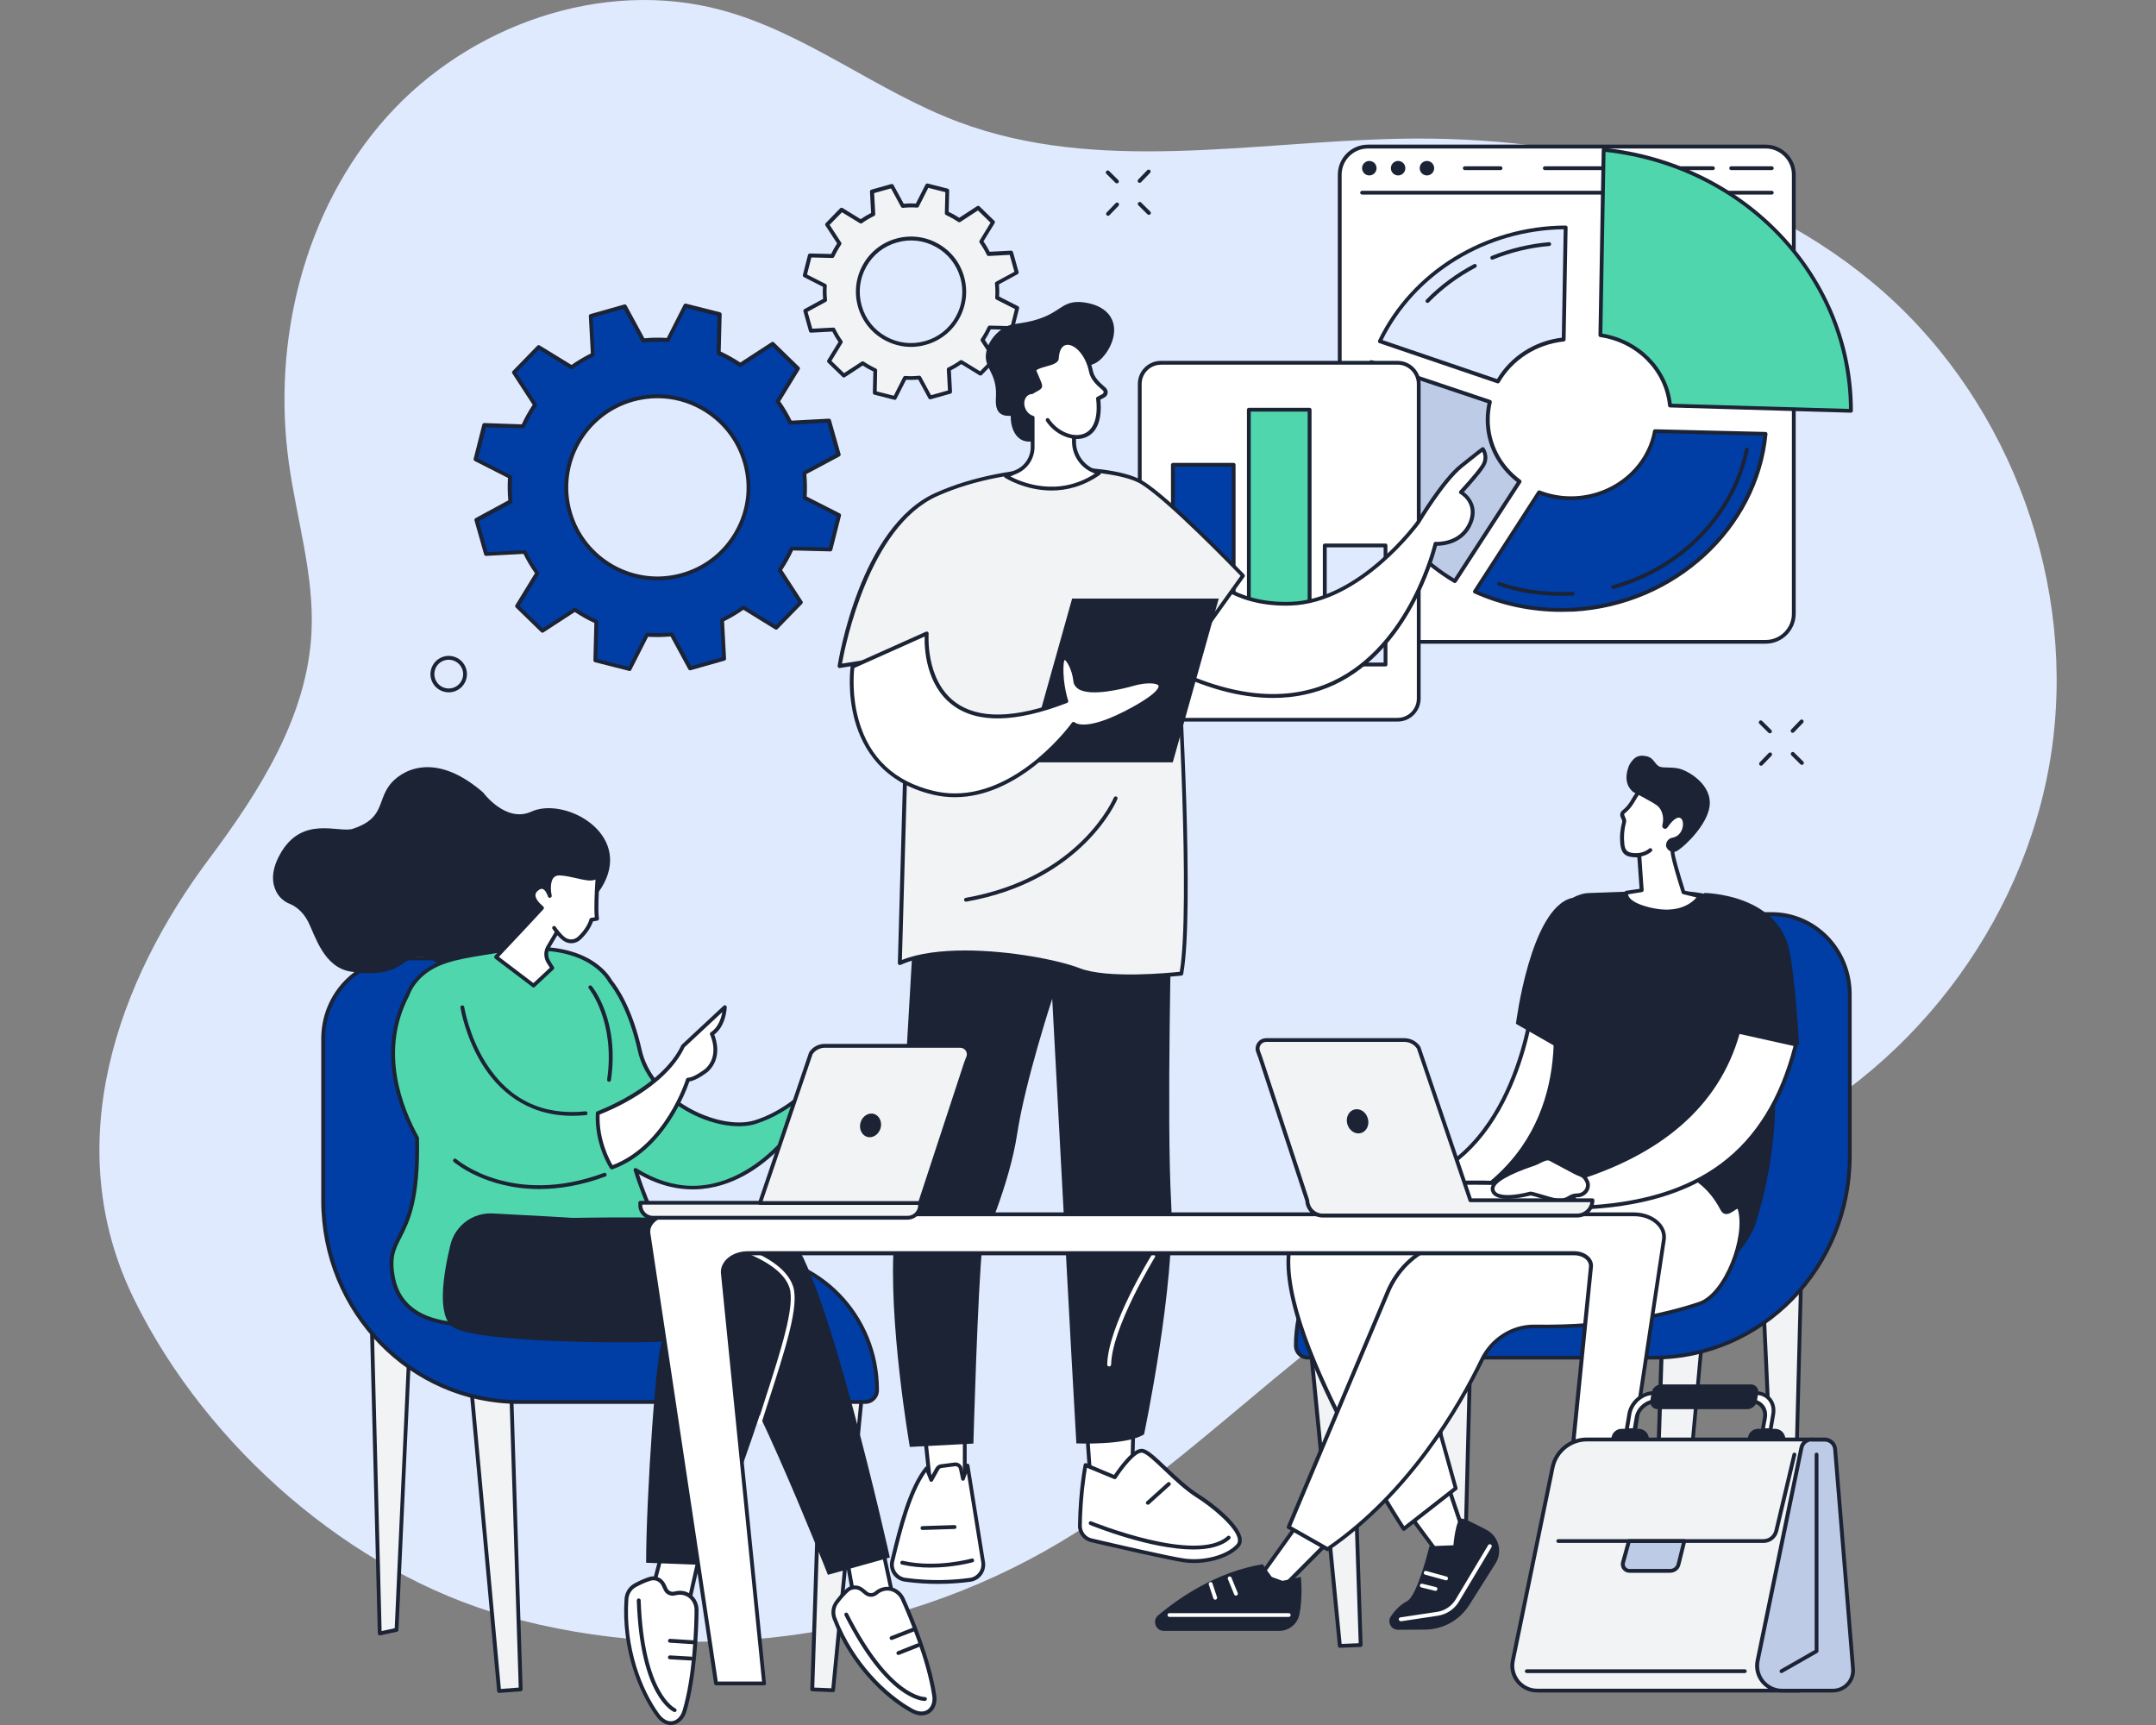 <svg xmlns="http://www.w3.org/2000/svg" xmlns:xlink="http://www.w3.org/1999/xlink" x="0px" y="0px" viewBox="0 0 2500 2000" style="enable-background:new 0 0 2500 2000;" xml:space="preserve"><rect x="0" y="0" width="2500" height="2000" fill="#808080" stroke="none"/><style type="text/css">	.st0{fill:#E0EAFE;}	.st1{fill:#F1F3F5;}	.st2{fill:#1B2335;}	.st3{fill:#003DA5;}	.st4{fill:#FFFFFF;}	.st5{fill:#BECBE7;}	.st6{fill:#4FD6AD;}</style><g id="Background"></g><g id="Illustration">	<path class="st0" d="M585.4,1873.5c213.7,60.1,451.6,28.8,642.5-84.6c178.6-106.1,315.2-278.7,506.1-360.8  c95.6-41.1,200.5-57.4,295.7-99.3c181.7-79.8,317.5-256.2,348.3-452.2c30.8-196-44.4-405.5-192.9-537.2  c-151-133.9-362-182.7-563.7-178.5c-171.1,3.6-348.8,40.6-509.1-19.2C1017,106.2,935.3,38.5,837.3,11.9  C698.9-25.8,543.5,29,448.1,136C352.6,243,315.2,395.2,335,537.2c9.1,65.4,29.5,130,26.2,195.9c-4.8,97.5-60.4,184.7-118.9,262.9  c-104.3,139.3-175.7,329.9-86.6,510.8C240.6,1679.3,408.7,1823.8,585.4,1873.5z"></path>	<g id="Workplace_culture_1_">		<g>			<g>				<g>					<path class="st1" d="M933.8,360.5l6.5,23.1l26.1-1.4c2.5,5.1,5.3,9.9,8.5,14.4l-13.7,22.3l17.2,16.7l21.9-14.3      c4.6,3.1,9.5,5.8,14.6,8.1l-0.7,26.2l23.2,5.9l11.8-23.3c5.5,0.4,11.1,0.3,16.7-0.3l12.5,23l23.1-6.5l-1.4-26.1      c5.1-2.5,9.9-5.3,14.4-8.5l22.3,13.7l16.7-17.2l-14.3-21.9c3.1-4.6,5.8-9.5,8.1-14.6l26.2,0.7l5.9-23.2l-23.3-11.8      c0.4-5.5,0.3-11.1-0.3-16.7l23-12.5l-6.5-23.1l-26.1,1.4c-2.5-5.1-5.3-9.9-8.5-14.4l13.7-22.3l-17.2-16.7l-21.9,14.3      c-4.6-3.1-9.5-5.8-14.6-8.1l0.7-26.2l-23.2-5.9l-11.8,23.3c-5.5-0.4-11.1-0.3-16.7,0.3l-12.5-23l-23.1,6.5l1.4,26.1      c-5.1,2.5-9.9,5.3-14.4,8.5l-22.3-13.7l-16.7,17.2l14.3,21.9c-3.1,4.6-5.8,9.5-8.1,14.6l-26.2-0.7l-5.9,23.2l23.3,11.8      c-0.4,5.5-0.3,11.1,0.3,16.7L933.8,360.5z M1039.6,278.9c32.8-9.3,66.9,9.8,76.2,42.6c9.3,32.8-9.8,66.9-42.6,76.1      c-32.8,9.3-66.9-9.8-76.1-42.6C987.7,322.3,1006.8,288.2,1039.6,278.9z"></path>					<path class="st2" d="M1037.5,463.6c-0.2,0-0.4,0-0.5-0.1l-23.2-5.9c-1-0.3-1.7-1.2-1.7-2.2l0.6-24.7c-4.2-2-8.4-4.3-12.3-6.9      l-20.7,13.5c-0.9,0.6-2,0.5-2.8-0.3l-17.2-16.7c-0.7-0.7-0.9-1.9-0.3-2.8l12.9-21c-2.6-3.8-5.1-7.9-7.2-12.1l-24.7,1.3      c-1,0.1-2-0.6-2.3-1.6l-6.5-23.1c-0.3-1,0.2-2.1,1.1-2.6l21.7-11.8c-0.4-4.7-0.5-9.5-0.2-14.1l-22-11.2      c-0.9-0.5-1.4-1.5-1.2-2.5l5.9-23.2c0.3-1,1.2-1.7,2.2-1.7l24.7,0.6c2-4.2,4.3-8.4,6.9-12.3l-13.5-20.7c-0.6-0.9-0.5-2,0.3-2.8      l16.7-17.2c0.7-0.7,1.9-0.9,2.8-0.3l21,12.9c3.8-2.6,7.9-5.1,12.1-7.2l-1.3-24.7c-0.1-1,0.6-2,1.6-2.3l23.1-6.5      c1-0.3,2.1,0.2,2.6,1.1l11.8,21.7c4.7-0.4,9.5-0.5,14.1-0.2l11.2-22c0.5-0.9,1.5-1.4,2.5-1.2l23.2,5.9c1,0.3,1.7,1.2,1.7,2.2      l-0.6,24.7c4.2,2,8.4,4.3,12.3,6.9l20.7-13.5c0.9-0.6,2-0.5,2.8,0.3l17.2,16.7c0.7,0.7,0.9,1.9,0.3,2.8l-12.9,21      c2.6,3.8,5.1,7.9,7.2,12.1l24.7-1.3c1-0.1,2,0.6,2.3,1.6l6.5,23.1c0.3,1-0.2,2.1-1.1,2.6l-21.7,11.8c0.4,4.7,0.5,9.5,0.2,14.1      l22,11.2c0.9,0.5,1.4,1.5,1.2,2.5l-5.9,23.2c-0.3,1-1.2,1.7-2.2,1.7l-24.7-0.6c-2,4.2-4.3,8.4-6.9,12.3l13.5,20.7      c0.6,0.9,0.5,2-0.3,2.8l-16.7,17.2c-0.7,0.7-1.9,0.9-2.8,0.3l-21-12.9c-3.8,2.6-7.9,5.1-12.1,7.2l1.3,24.7c0.1,1-0.6,2-1.6,2.3      l-23.1,6.5c-1,0.3-2.1-0.2-2.6-1.1l-11.8-21.7c-4.7,0.4-9.5,0.5-14.1,0.2l-11.2,22C1039.1,463.2,1038.3,463.6,1037.5,463.6z       M1016.6,453.8l19.8,5l11-21.7c0.4-0.8,1.3-1.3,2.1-1.2c5.3,0.4,10.8,0.3,16.3-0.3c0.9-0.1,1.8,0.4,2.2,1.2l11.6,21.4l19.6-5.5      l-1.3-24.4c0-0.9,0.4-1.7,1.3-2.1c5-2.4,9.7-5.2,14-8.3c0.7-0.5,1.7-0.6,2.5-0.1l20.8,12.7l14.2-14.6l-13.3-20.4      c-0.5-0.8-0.5-1.7,0-2.5c3-4.5,5.7-9.3,8-14.2c0.4-0.8,1.2-1.3,2.1-1.3l24.4,0.6l5-19.8l-21.7-11c-0.8-0.4-1.3-1.3-1.2-2.1      c0.4-5.3,0.3-10.8-0.3-16.3c-0.1-0.9,0.4-1.8,1.2-2.2l21.4-11.6l-5.5-19.6l-24.4,1.3c-0.9,0-1.7-0.4-2.1-1.3      c-2.4-5-5.2-9.7-8.3-14c-0.5-0.7-0.6-1.7-0.1-2.5l12.7-20.8l-14.6-14.2l-20.4,13.3c-0.7,0.5-1.7,0.5-2.5,0      c-4.5-3-9.3-5.7-14.2-8c-0.8-0.4-1.3-1.2-1.3-2.1l0.6-24.4l-19.8-5l-11,21.7c-0.4,0.8-1.3,1.3-2.1,1.2      c-5.3-0.4-10.8-0.3-16.3,0.3c-0.9,0.1-1.7-0.4-2.2-1.2l-11.6-21.4l-19.6,5.5l1.3,24.4c0,0.9-0.4,1.7-1.3,2.1      c-5,2.4-9.7,5.2-14,8.3c-0.7,0.5-1.7,0.6-2.5,0.1l-20.8-12.7L962,260.7l13.3,20.4c0.5,0.8,0.5,1.7,0,2.5c-3,4.5-5.7,9.3-8,14.2      c-0.4,0.8-1.2,1.3-2.1,1.3l-24.4-0.6l-5,19.8l21.7,11c0.8,0.4,1.3,1.3,1.2,2.1c-0.4,5.3-0.3,10.8,0.3,16.3      c0.1,0.9-0.4,1.8-1.2,2.2l-21.4,11.6l5.5,19.6l24.4-1.3c0.9,0,1.7,0.4,2.1,1.3c2.4,5,5.2,9.7,8.3,14c0.5,0.7,0.6,1.7,0.1,2.5      l-12.7,20.8l14.6,14.2l20.4-13.3c0.8-0.5,1.7-0.5,2.5,0c4.5,3,9.3,5.7,14.2,8c0.8,0.4,1.3,1.2,1.3,2.1L1016.6,453.8z       M1056.3,402.2c-10.8,0-21.4-2.8-31.1-8.2c-14.9-8.3-25.7-22-30.3-38.4c-4.6-16.4-2.6-33.7,5.7-48.6      c8.3-14.9,22-25.7,38.4-30.3c16.4-4.6,33.7-2.6,48.6,5.7c14.9,8.3,25.7,22,30.3,38.4c4.6,16.4,2.6,33.7-5.7,48.6      c-8.3,14.9-22,25.7-38.4,30.3C1068,401.4,1062.1,402.2,1056.3,402.2z M1040.2,281.1c-15.3,4.3-28,14.3-35.7,28.2      c-7.8,13.9-9.6,29.9-5.3,45.2c4.3,15.3,14.3,28,28.2,35.7c13.9,7.8,29.9,9.6,45.2,5.3c15.3-4.3,28-14.3,35.7-28.2      c7.8-13.9,9.6-29.9,5.3-45.2c-4.3-15.3-14.3-28-28.2-35.7C1071.5,278.6,1055.5,276.7,1040.2,281.1z M1039.6,278.9L1039.6,278.9      L1039.6,278.9z"></path>				</g>			</g>			<g>				<g>					<path class="st3" d="M552.6,603.1l11.2,39.5l44.7-2.4c4.2,8.7,9.1,16.9,14.6,24.6l-23.4,38.1l29.4,28.6l37.5-24.4      c7.9,5.3,16.2,10,24.9,13.9l-1.2,44.8l39.8,10.1l20.3-39.9c9.4,0.7,19,0.5,28.6-0.4l21.4,39.4l39.5-11.2l-2.4-44.7      c8.7-4.2,16.9-9.1,24.6-14.6l38.1,23.4l28.6-29.4l-24.4-37.5c5.3-7.9,10-16.2,13.9-24.9l44.8,1.2l10.1-39.8L933.1,577      c0.7-9.4,0.5-19-0.4-28.6l39.4-21.4l-11.2-39.5l-44.7,2.4c-4.2-8.7-9.1-16.9-14.6-24.6l23.4-38.1l-29.4-28.6L858,423.2      c-7.9-5.3-16.2-10-24.9-13.9l1.2-44.8l-39.8-10.1l-20.3,39.9c-9.4-0.7-19-0.5-28.6,0.4l-21.4-39.4l-39.5,11.2l2.4,44.7      c-8.7,4.2-16.9,9.1-24.6,14.6l-38.1-23.4l-28.6,29.4l24.4,37.5c-5.3,7.9-10,16.2-13.9,24.9l-44.8-1.2l-10.1,39.8l39.9,20.3      c-0.7,9.4-0.5,19,0.4,28.6L552.6,603.1z M733.6,463.5c56.1-15.9,114.4,16.8,130.3,72.9c15.9,56.1-16.8,114.4-72.9,130.3      c-56.1,15.9-114.4-16.8-130.3-72.9C644.8,537.7,677.5,479.4,733.6,463.5z"></path>					<path class="st2" d="M730.1,778c-0.2,0-0.4,0-0.5-0.1l-39.8-10.1c-1-0.3-1.7-1.2-1.7-2.2l1.1-43.3c-7.8-3.6-15.4-7.9-22.7-12.7      l-36.3,23.6c-0.9,0.6-2,0.5-2.8-0.3l-29.4-28.6c-0.7-0.7-0.9-1.9-0.3-2.8l22.6-36.9c-4.9-7-9.4-14.5-13.3-22.4l-43.3,2.3      c-1,0.1-2-0.6-2.3-1.6l-11.2-39.5c-0.3-1,0.2-2.1,1.1-2.6l38.1-20.7c-0.8-8.7-0.9-17.5-0.4-26l-38.6-19.6      c-0.9-0.5-1.4-1.5-1.2-2.5l10.1-39.8c0.3-1,1.1-1.7,2.2-1.7L605,492c3.6-7.8,7.9-15.4,12.7-22.7l-23.6-36.3      c-0.6-0.9-0.5-2,0.3-2.8l28.6-29.4c0.7-0.7,1.9-0.9,2.8-0.3l36.9,22.6c7-4.9,14.5-9.4,22.4-13.3l-2.3-43.3      c-0.1-1,0.6-2,1.6-2.3l39.5-11.2c1-0.3,2.1,0.2,2.6,1.1l20.7,38.1c8.7-0.8,17.5-0.9,26-0.4l19.6-38.6c0.5-0.9,1.5-1.4,2.5-1.2      l39.8,10.1c1,0.3,1.7,1.2,1.7,2.2l-1.1,43.3c7.8,3.6,15.4,7.9,22.7,12.7l36.3-23.6c0.9-0.6,2-0.5,2.8,0.3l29.4,28.6      c0.7,0.7,0.9,1.9,0.3,2.8l-22.6,36.9c4.9,7,9.4,14.5,13.3,22.4l43.3-2.3c1-0.1,2,0.6,2.3,1.6l11.2,39.5c0.3,1-0.2,2.1-1.1,2.6      L935,549.7c0.8,8.7,0.9,17.5,0.4,26l38.6,19.6c0.9,0.5,1.4,1.5,1.2,2.5l-10.1,39.8c-0.3,1-1.2,1.7-2.2,1.7l-43.3-1.1      c-3.6,7.8-7.9,15.4-12.7,22.7l23.6,36.3c0.6,0.9,0.5,2-0.3,2.8l-28.6,29.4c-0.7,0.7-1.9,0.9-2.8,0.3L862,707      c-7,4.9-14.5,9.4-22.4,13.3l2.3,43.3c0.1,1-0.6,2-1.6,2.3l-39.5,11.2c-1,0.3-2.1-0.2-2.6-1.1l-20.7-38.1      c-8.7,0.8-17.5,0.9-26,0.4l-19.6,38.6C731.7,777.5,730.9,778,730.1,778z M692.6,764l36.3,9.2l19.5-38.3      c0.4-0.8,1.3-1.3,2.1-1.2c9.2,0.6,18.7,0.5,28.2-0.4c0.9-0.1,1.8,0.4,2.2,1.2l20.5,37.8l36-10.2l-2.3-42.9      c0-0.9,0.4-1.7,1.3-2.1c8.6-4.2,16.7-9,24.2-14.4c0.7-0.5,1.7-0.6,2.5-0.1l36.6,22.4l26.1-26.8l-23.5-36      c-0.5-0.8-0.5-1.7,0-2.5c5.2-7.8,9.9-16.1,13.7-24.6c0.4-0.8,1.2-1.3,2.1-1.3l43,1.1l9.2-36.3L932.1,579      c-0.8-0.4-1.3-1.2-1.2-2.1c0.6-9.2,0.5-18.7-0.4-28.2c-0.1-0.9,0.4-1.8,1.2-2.2l37.8-20.5l-10.2-36l-42.9,2.3      c-0.9,0-1.7-0.4-2.1-1.3c-4.2-8.6-9-16.7-14.4-24.2c-0.5-0.7-0.6-1.7-0.1-2.5l22.4-36.6l-26.8-26.1l-36,23.5      c-0.7,0.5-1.7,0.5-2.5,0c-7.8-5.2-16-9.9-24.6-13.7c-0.8-0.4-1.3-1.2-1.3-2.1l1.1-43l-36.3-9.2l-19.5,38.3      c-0.4,0.8-1.2,1.3-2.1,1.2c-9.2-0.6-18.7-0.5-28.2,0.4c-0.9,0.1-1.7-0.4-2.2-1.2L723.2,358l-36,10.2l2.3,42.9      c0,0.9-0.4,1.7-1.3,2.1c-8.6,4.2-16.7,9-24.2,14.4c-0.7,0.5-1.7,0.6-2.5,0.1l-36.6-22.4l-26.1,26.8l23.5,36      c0.5,0.8,0.5,1.7,0,2.5c-5.2,7.8-9.9,16-13.7,24.6c-0.4,0.8-1.2,1.3-2.1,1.3l-43-1.1l-9.2,36.3l38.3,19.5      c0.8,0.4,1.3,1.3,1.2,2.1c-0.6,9.2-0.5,18.7,0.4,28.2c0.1,0.9-0.4,1.8-1.2,2.2l-37.8,20.5l10.2,36l42.9-2.3      c0.9-0.1,1.7,0.4,2.1,1.3c4.2,8.6,9,16.7,14.4,24.2c0.5,0.7,0.6,1.7,0.1,2.5l-22.4,36.6l26.8,26.1l36-23.5      c0.8-0.5,1.7-0.5,2.5,0c7.8,5.2,16.1,9.9,24.6,13.7c0.8,0.4,1.3,1.2,1.3,2.1L692.6,764z M762.3,672.9      c-47,0-90.4-31.1-103.8-78.5c-16.2-57.2,17.2-116.9,74.4-133.1l0.6,2.1l-0.6-2.1c27.7-7.8,56.8-4.4,81.9,9.6      C840,485,858.2,508,866,535.8c7.8,27.7,4.4,56.8-9.6,81.9c-14.1,25.1-37.1,43.3-64.8,51.1C781.8,671.6,772,672.9,762.3,672.9z       M762.4,461.7c-9.4,0-18.9,1.3-28.3,3.9c-54.8,15.5-86.8,72.7-71.3,127.6c15.5,54.8,72.7,86.8,127.6,71.3      c26.6-7.5,48.6-24.9,62.1-49c13.5-24.1,16.8-52,9.2-78.5c-7.5-26.6-24.9-48.6-49-62.1C797.1,466.1,779.9,461.7,762.4,461.7z"></path>				</g>			</g>		</g>		<g>			<g>				<g>					<g>						<path class="st4" d="M2047.4,169.9h-461.3c-18,0-32.6,14.6-32.6,32.6v509c0,18,14.6,32.6,32.6,32.6h461.3       c18,0,32.6-14.6,32.6-32.6v-509C2080,184.5,2065.4,169.9,2047.4,169.9z"></path>						<path class="st2" d="M2047.4,746.3h-461.3c-19.2,0-34.8-15.6-34.8-34.8v-509c0-19.2,15.6-34.8,34.8-34.8h461.3       c19.2,0,34.8,15.6,34.8,34.8v509C2082.2,730.7,2066.6,746.3,2047.4,746.3z M1586.1,172.2c-16.7,0-30.4,13.6-30.4,30.4v509       c0,16.7,13.6,30.4,30.4,30.4h461.3c16.7,0,30.4-13.6,30.4-30.4v-509c0-16.7-13.6-30.4-30.4-30.4H1586.1z"></path>					</g>					<g>						<path class="st2" d="M2054.5,225.6h-475.1c-1.2,0-2.2-1-2.2-2.2s1-2.2,2.2-2.2h475.1c1.2,0,2.2,1,2.2,2.2       S2055.7,225.6,2054.5,225.6z"></path>						<g>							<circle class="st2" cx="1587.8" cy="195" r="8.4"></circle>							<circle class="st2" cx="1621.2" cy="195" r="8.4"></circle>							<circle class="st2" cx="1654.6" cy="195" r="8.4"></circle>						</g>						<path class="st2" d="M2054.5,197.2h-47.1c-1.2,0-2.2-1-2.2-2.2s1-2.2,2.2-2.2h47.1c1.2,0,2.2,1,2.2,2.2       S2055.7,197.2,2054.5,197.2z"></path>						<path class="st2" d="M1986.3,197.2h-195c-1.2,0-2.2-1-2.2-2.2s1-2.2,2.2-2.2h195c1.2,0,2.2,1,2.2,2.2       S1987.5,197.2,1986.3,197.2z"></path>						<path class="st2" d="M1740,197.2h-41.5c-1.2,0-2.2-1-2.2-2.2s1-2.2,2.2-2.2h41.5c1.2,0,2.2,1,2.2,2.2S1741.2,197.2,1740,197.2       z"></path>					</g>				</g>				<g>					<g>						<g>							<path class="st0" d="M1736.9,442.3c15.2-26.6,43.5-45.3,76.3-48.7l2.3-129.9c-94.3,0.3-177.6,53.5-215.5,132L1736.9,442.3z"></path>							<path class="st2" d="M1736.9,444.5c-0.2,0-0.5,0-0.7-0.1l-136.9-46.6c-0.6-0.2-1.1-0.7-1.3-1.2c-0.2-0.6-0.2-1.3,0-1.8        c38.9-80.7,124.3-133,217.5-133.3c0.7,0,1.2,0.2,1.6,0.7c0.4,0.4,0.7,1,0.6,1.6l-2.3,129.9c0,1.1-0.9,2.1-2,2.2        c-31.5,3.3-59.4,21.1-74.6,47.6C1738.4,444.1,1737.7,444.5,1736.9,444.5z M1603.1,394.3l132.8,45.2        c15.8-26.4,43.6-44.2,75.1-48l2.2-125.7C1723.4,267,1641.4,317.1,1603.1,394.3z"></path>						</g>						<path class="st2" d="M1730.4,301.1c-0.9,0-1.7-0.5-2.1-1.4c-0.5-1.1,0.1-2.4,1.2-2.9c21.3-8.6,43.7-14,66.7-16       c1.2-0.1,2.3,0.8,2.4,2c0.1,1.2-0.8,2.3-2,2.4c-22.5,1.9-44.5,7.2-65.4,15.7C1731,301.1,1730.7,301.1,1730.4,301.1z"></path>						<path class="st2" d="M1655.3,351.2c-0.6,0-1.1-0.2-1.6-0.6c-0.9-0.9-0.9-2.3,0-3.2c16.1-16.4,34.7-30.2,55.4-41.1       c1.1-0.6,2.4-0.2,3,0.9c0.6,1.1,0.2,2.4-0.9,3c-20.3,10.7-38.6,24.2-54.3,40.3C1656.4,351,1655.9,351.2,1655.3,351.2z"></path>						<g>							<path class="st3" d="M1918.9,499.8c-7.7,42.7-46.6,76.2-94.3,77.7c-14.2,0.4-27.8-2-40.1-6.8l-74.4,115.1        c34.6,15.6,73.6,23.2,114.5,20.9c118.8-6.8,212.2-96.2,222.5-203.9L1918.9,499.8z"></path>							<path class="st2" d="M1810.4,709.4c-35.1,0-69.7-7.3-101.1-21.5c-0.6-0.3-1-0.8-1.2-1.4c-0.2-0.6-0.1-1.3,0.3-1.8l74.4-115.1        c0.6-0.9,1.7-1.3,2.7-0.9c12.4,4.8,25.6,7.1,39.2,6.7c45.7-1.4,84.4-33.3,92.1-75.9c0.2-1.1,1.2-1.8,2.2-1.8l128.3,3.1        c0.6,0,1.2,0.3,1.6,0.7c0.4,0.5,0.6,1.1,0.6,1.7c-10.7,110.6-107.2,199.1-224.6,205.9        C1819.9,709.3,1815.1,709.4,1810.4,709.4z M1713.4,684.9c34.4,15.1,72.7,21.9,111,19.7c114.4-6.6,208.6-92.1,220.2-199.5        l-124-3c-8.9,43.7-48.9,76.2-96,77.7c-13.6,0.4-26.8-1.7-39.3-6.3L1713.4,684.9z"></path>						</g>						<path class="st2" d="M1810.1,690.8c-25.1,0-49.5-4-72.7-11.8c-1.2-0.4-1.8-1.7-1.4-2.8c0.4-1.2,1.7-1.8,2.8-1.4       c22.7,7.7,46.7,11.6,71.3,11.6c4.4,0,8.9-0.1,13.3-0.4c1.2-0.1,2.3,0.9,2.4,2.1c0.1,1.2-0.9,2.3-2.1,2.4       C1819.2,690.7,1814.6,690.8,1810.1,690.8z"></path>						<path class="st2" d="M1870.5,682.8c-1,0-1.9-0.7-2.2-1.6c-0.3-1.2,0.4-2.4,1.6-2.7c78-21.3,138.3-83.2,153.5-157.8       c0.2-1.2,1.4-2,2.6-1.7c1.2,0.2,2,1.4,1.7,2.6c-15.6,76.2-77.1,139.5-156.7,161.2C1870.9,682.7,1870.7,682.8,1870.5,682.8z"></path>						<g>							<path class="st5" d="M1686.9,673.8l75-115.5c-22.4-16.6-36.9-42.5-36.9-71.8c0-7.1,0.9-14,2.5-20.7L1590,419.8        c-7.4,21.6-11.4,44.7-11.4,68.5C1578.7,567.3,1622,635.3,1686.9,673.8z"></path>							<path class="st2" d="M1686.9,676c-0.4,0-0.8-0.1-1.1-0.3c-68.4-40.6-109.3-110.7-109.3-187.4c0-23.6,3.9-46.9,11.5-69.2        c0.4-1.2,1.7-1.8,2.8-1.4l137.5,46.1c1.1,0.4,1.7,1.5,1.5,2.6c-1.6,6.6-2.4,13.4-2.4,20.1c0,27.6,13.1,53.1,36,70        c0.9,0.7,1.2,2,0.5,3l-75,115.5C1688.3,675.6,1687.6,676,1686.9,676z M1591.4,422.6c-7,21.2-10.5,43.3-10.5,65.7        c0,74.5,39.3,142.5,105.3,182.5l72.7-111.9c-23-17.8-36.1-44-36.1-72.3c0-6.4,0.7-12.9,2.1-19.2L1591.4,422.6z"></path>						</g>					</g>					<g>						<g>							<path class="st6" d="M1855.8,388.6c43.4,6.5,76.7,40.1,80.7,81.6l209.8,6.1c0-0.1,0-0.2,0-0.3        c0-153.9-122.6-285.6-286.7-302.5L1855.8,388.6z"></path>							<path class="st2" d="M2146.2,478.5C2146.2,478.5,2146.2,478.5,2146.2,478.5l-209.8-6.1c-1.1,0-2-0.9-2.2-2        c-3.9-40.6-36.3-73.3-78.8-79.6c-1.1-0.2-1.9-1.1-1.9-2.2l3.8-215.1c0-0.6,0.3-1.2,0.8-1.6c0.5-0.4,1.1-0.6,1.7-0.5        c79.6,8.2,152.9,44,206.3,100.6c53.2,56.4,82.4,128.9,82.4,204.1c0,0.6-0.2,1.3-0.7,1.7        C2147.4,478.2,2146.8,478.5,2146.2,478.5z M1938.5,468.1l205.5,6c-1.1-152.8-121.9-280.3-282.3-298l-3.7,210.7        C1901,393.9,1933.7,427,1938.5,468.1z"></path>						</g>					</g>				</g>			</g>			<g>				<g>					<path class="st4" d="M1620.6,420.6h-274.5c-13.5,0-24.5,11-24.5,24.5v364.8c0,13.5,11,24.5,24.5,24.5h274.5      c13.5,0,24.5-11,24.5-24.5V445.1C1645.1,431.6,1634.1,420.6,1620.6,420.6z"></path>					<path class="st2" d="M1620.6,836.6h-274.5c-14.7,0-26.7-12-26.7-26.7V445.1c0-14.7,12-26.7,26.7-26.7h274.5      c14.7,0,26.7,12,26.7,26.7v364.8C1647.3,824.6,1635.4,836.6,1620.6,836.6z M1346.1,422.9c-12.3,0-22.3,10-22.3,22.3v364.8      c0,12.3,10,22.3,22.3,22.3h274.5c12.3,0,22.3-10,22.3-22.3V445.1c0-12.3-10-22.3-22.3-22.3H1346.1z"></path>				</g>				<g>					<g>						<rect x="1360" y="538.9" class="st3" width="70.5" height="231.6"></rect>						<path class="st2" d="M1430.5,772.7H1360c-1.2,0-2.2-1-2.2-2.2V538.9c0-1.2,1-2.2,2.2-2.2h70.5c1.2,0,2.2,1,2.2,2.2v231.6       C1432.7,771.7,1431.7,772.7,1430.5,772.7z M1362.3,768.2h66V541.1h-66V768.2z"></path>					</g>					<g>						<rect x="1448.1" y="475" class="st6" width="70.5" height="295.5"></rect>						<path class="st2" d="M1518.6,772.7h-70.5c-1.2,0-2.2-1-2.2-2.2V475c0-1.2,1-2.2,2.2-2.2h70.5c1.2,0,2.2,1,2.2,2.2v295.5       C1520.8,771.7,1519.8,772.7,1518.6,772.7z M1450.3,768.2h66v-291h-66V768.2z"></path>					</g>					<g>						<rect x="1536.2" y="632.4" class="st0" width="70.5" height="138.1"></rect>						<path class="st2" d="M1606.6,772.7h-70.5c-1.2,0-2.2-1-2.2-2.2V632.4c0-1.2,1-2.2,2.2-2.2h70.5c1.2,0,2.2,1,2.2,2.2v138.1       C1608.9,771.7,1607.9,772.7,1606.6,772.7z M1538.4,768.2h66V634.6h-66V768.2z"></path>					</g>				</g>			</g>		</g>		<g>			<g>				<g>					<polygon class="st4" points="1073,1666.1 1079.1,1724.8 1118.8,1729.4 1118.8,1659.9      "></polygon>					<path class="st2" d="M1118.8,1731.7c-0.1,0-0.2,0-0.3,0l-39.7-4.7c-1-0.1-1.8-0.9-2-2l-6.2-58.7c-0.1-1.2,0.7-2.3,1.9-2.4      l45.8-6.2c0.6-0.1,1.3,0.1,1.8,0.5c0.5,0.4,0.8,1,0.8,1.7v69.6c0,0.6-0.3,1.2-0.7,1.7      C1119.9,1731.5,1119.3,1731.7,1118.8,1731.7z M1081.1,1722.8l35.4,4.2v-64.5l-41.2,5.6L1081.1,1722.8z"></path>				</g>				<g>					<path class="st4" d="M1125,1831.6c-16.5,2.3-43.6,4.4-75.5,0c-10.4-1.4-17.3-11.6-14.8-21.8c7-28.5,19.1-82.5,39.8-107.5      l5.1,13.6l7.1-12.8c1-1.8,2.7-2.9,4.7-3.2l15.6-2c3.3-0.4,6.3,1.7,7,5l2.5,11.8l5.4-15.5l18.1,112.6      C1141.3,1821.3,1134.6,1830.2,1125,1831.6z"></path>					<path class="st2" d="M1087.5,1836.4c-11.6,0-24.5-0.7-38.3-2.6c-5.6-0.8-10.7-3.9-13.8-8.6c-3.2-4.7-4.2-10.5-2.9-15.9l1.5-6.1      c7.1-29.4,19.1-78.6,38.8-102.3c0.5-0.6,1.3-0.9,2.1-0.8c0.8,0.1,1.4,0.7,1.7,1.4l3.4,9.1l4.8-8.6c1.3-2.4,3.7-4,6.4-4.3      l15.6-2c4.3-0.6,8.5,2.4,9.4,6.7l0.8,4l2.8-7.9c0.3-1,1.3-1.6,2.3-1.5c1,0.1,1.8,0.9,2,1.9l18.1,112.6      c1.4,10.9-6.2,20.9-16.9,22.4l-0.3-2.2l0.3,2.2C1115.6,1835.2,1102.7,1836.4,1087.5,1836.4z M1073.9,1706.7      c-17.6,24-28.7,69.7-35.5,97.4l-1.5,6.2c-1.1,4.3-0.3,8.7,2.2,12.4c2.5,3.6,6.4,6.1,10.8,6.7c31.3,4.3,58,2.4,74.9,0      c8.3-1.2,14.2-9,13.1-17.4l-16.7-103.9l-2.5,7.2c-0.3,0.9-1.3,1.6-2.2,1.5c-1-0.1-1.8-0.8-2-1.8l-2.5-11.8      c-0.4-2.1-2.4-3.5-4.5-3.2l-15.6,2c-1.3,0.2-2.4,0.9-3,2.1l-7.1,12.8c-0.4,0.8-1.2,1.2-2.1,1.1c-0.9-0.1-1.6-0.6-1.9-1.4      L1073.9,1706.7z"></path>				</g>				<path class="st2" d="M1079.1,1817.5c-10.6,0-22-0.9-33.4-3.5c-1.2-0.3-2-1.5-1.7-2.7c0.3-1.2,1.5-1.9,2.7-1.7     c38.9,8.9,79.6-2.5,80-2.6c1.2-0.3,2.4,0.3,2.8,1.5c0.3,1.2-0.3,2.4-1.5,2.8C1126.6,1811.6,1105.6,1817.5,1079.1,1817.5z"></path>				<path class="st2" d="M1069.6,1773.9c-1.2,0-2.2-1-2.2-2.2c0-1.2,0.9-2.3,2.2-2.3l37.2-1.2c1.2,0,2.3,0.9,2.3,2.2     c0,1.2-0.9,2.3-2.2,2.3L1069.6,1773.9C1069.7,1773.9,1069.6,1773.9,1069.6,1773.9z"></path>				<g>					<polygon class="st4" points="1258.8,1634.9 1264.7,1720.5 1312.4,1720.5 1314.7,1634.9      "></polygon>					<path class="st2" d="M1312.4,1722.7h-47.7c-1.2,0-2.1-0.9-2.2-2.1l-5.9-85.6c0-0.6,0.2-1.2,0.6-1.7c0.4-0.5,1-0.7,1.6-0.7h55.9      c0.6,0,1.2,0.2,1.6,0.7c0.4,0.4,0.6,1,0.6,1.6l-2.2,85.6C1314.6,1721.8,1313.6,1722.7,1312.4,1722.7z M1266.8,1718.3h43.5      l2.1-81.2h-51.2L1266.8,1718.3z"></path>				</g>				<g>					<path class="st4" d="M1252.2,1768.8c-0.1,8.1,5.4,15.2,13.3,17c27.4,6.4,89.3,20.6,106.9,23.2c22.9,3.4,51-3.6,63.1-17      c12.1-13.4-27.1-45.3-45.7-57c-27.6-17.3-54.1-51.4-65.3-53c-11.1-1.5-31.9,30.7-31.9,30.7l-33.9-14.3      C1258.8,1698.7,1252.8,1727.8,1252.2,1768.8z"></path>					<path class="st2" d="M1384.4,1812.2c-4.2,0-8.3-0.3-12.3-0.9c-17.8-2.7-80.8-17.2-107.1-23.3c-8.8-2.1-15.2-10.2-15-19.3      c0.6-40.8,6.5-70.3,6.6-70.6c0.1-0.7,0.6-1.2,1.1-1.5c0.6-0.3,1.3-0.3,1.9-0.1l32.2,13.5c5.3-7.9,22-31.7,33-30.2      c6.3,0.9,15.3,9.4,27.8,21.3c11.6,11,24.8,23.5,38.4,32c14.9,9.3,46.5,34,48.8,50.8c0.5,3.8-0.4,7-2.7,9.6      C1427,1804.9,1405.4,1812.2,1384.4,1812.2z M1260.4,1701.8c-1.4,8.1-5.5,33.7-6,67.1c-0.1,7,4.8,13.3,11.6,14.8      c26.2,6.1,89.1,20.6,106.7,23.2c22.9,3.4,49.8-3.7,61.1-16.3c1.4-1.6,1.9-3.5,1.6-6c-2-14.2-31.5-38-46.8-47.6      c-14-8.7-27.3-21.4-39.1-32.6c-10.5-10-20.4-19.4-25.3-20.1c-7.1-1-22,17.7-29.7,29.7c-0.6,0.9-1.7,1.3-2.7,0.8L1260.4,1701.8z       M1252.2,1768.8L1252.2,1768.8L1252.2,1768.8z"></path>				</g>				<path class="st2" d="M1383.9,1796.5c-49.6,0-116.3-26.9-120.1-28.5c-1.1-0.5-1.7-1.8-1.2-2.9c0.5-1.1,1.8-1.7,2.9-1.2     c1.2,0.5,122.1,49.4,157.7,17.2c0.9-0.8,2.3-0.8,3.2,0.2c0.8,0.9,0.8,2.3-0.2,3.1C1416.5,1793.2,1401.2,1796.5,1383.9,1796.5z"></path>				<path class="st2" d="M1331,1744.6c-0.6,0-1.2-0.2-1.7-0.7c-0.8-0.9-0.8-2.3,0.2-3.1l24.3-21.9c0.9-0.8,2.3-0.8,3.2,0.2     c0.8,0.9,0.8,2.3-0.2,3.1l-24.3,21.9C1332.1,1744.4,1331.5,1744.6,1331,1744.6z"></path>				<path class="st2" d="M1059.4,1076.7c0,0-14.8,267.6-22.5,360c-7.7,92.4,18.1,240.9,18.1,240.9l73.7-3.9c0,0,5-180.6,10.5-230.7     c0,0,31.1-68,40.3-128.6c9.2-60.6,40.6-156.4,40.6-156.4s25.5,478,28,515.5c0,0,57.8,2.6,78.5-10.5c0,0,36.7-174.3,31.4-269.1     c-5.3-94.8,0.5-330.4,0.5-330.4L1059.4,1076.7z"></path>				<path class="st4" d="M1125.6,1445.3h-22.5c-1.2,0-2.2-1-2.2-2.2s1-2.2,2.2-2.2h22.5c1.2,0,2.2,1,2.2,2.2     S1126.9,1445.3,1125.6,1445.3z"></path>				<path class="st4" d="M1286.1,1584.3C1286,1584.3,1286,1584.3,1286.1,1584.3c-1.3,0-2.3-1-2.2-2.3     c0.8-44.2,49.3-123.4,51.4-126.7c0.6-1,2-1.4,3.1-0.7c1,0.6,1.4,2,0.7,3.1c-0.5,0.8-49.9,81.5-50.7,124.5     C1288.3,1583.4,1287.3,1584.3,1286.1,1584.3z"></path>			</g>			<g>				<g>					<path class="st4" d="M1381.9,648.7c5.4-0.4,31.7,53.5,114.1,51.2c82.4-2.3,148.5-94.5,148.5-94.5s28.5-48,50-65.3      c21.6-17.3,25-19.6,25-19.6s6.8,9,0,19.6c-6.8,10.6-25.5,30.5-25.5,30.5s20.6,11.3,11.3,34.9c-10.7,27.1-40.8,24.9-40.8,24.9      s-61.1,270.5-313.6,141.9L1381.9,648.7z"></path>					<path class="st2" d="M1476.2,809.2c-38.3,0-80.5-11.6-126.2-34.9c-0.9-0.5-1.4-1.5-1.2-2.5l30.9-123.6c0.2-0.9,1-1.6,2-1.7      c2.2-0.2,4,1.8,8.2,6.5c12.5,13.9,41.7,46.5,106,44.8c80.4-2.2,146.1-92.6,146.7-93.5c1.1-1.8,28.8-48.4,50.5-65.8      c21.4-17.2,25-19.6,25.1-19.7c1-0.7,2.3-0.4,3,0.5c0.3,0.4,7.6,10.4,0.1,22.2c-5.6,8.8-19.1,23.6-23.9,28.9      c5.4,4.1,17.9,16,10,36.1c-9.6,24.2-34.1,26.3-41.1,26.3c-3.8,15-33.7,121.1-118.9,161.1C1525.5,804,1501.7,809.2,1476.2,809.2      z M1353.6,771.1c74.1,37.3,138.6,43.6,191.9,18.6c89.3-41.9,116.6-158.7,116.9-159.8c0.2-1.1,1.2-1.8,2.3-1.7      c1.2,0.1,28.6,1.7,38.5-23.5c8.4-21.4-9.5-31.7-10.3-32.1c-0.6-0.3-1-0.9-1.1-1.6c-0.1-0.7,0.1-1.4,0.6-1.9      c0.2-0.2,18.6-19.8,25.2-30.1c4.1-6.5,2.5-12.3,1.2-15.2c-2.7,2.1-9.1,7-22.9,18.1c-21,16.9-49.2,64.2-49.5,64.7      c-0.8,1.1-67.8,93.3-150.4,95.5c-1.7,0-3.5,0.1-5.1,0.1c-62.8,0-91.8-32.3-104.3-46.3c-1.2-1.3-2.3-2.6-3.3-3.6L1353.6,771.1z"></path>				</g>				<g>					<path class="st1" d="M973.6,772.3c0,0,24.7-159.6,112.1-198.9c87.4-39.3,205.5-33.8,238.1-14.2      c32.6,19.6,117.5,108.3,117.5,108.3l-75.1,104.8c0,0,17.2,282.1,3.6,356.5c0,0-83.5,9.7-118.9-4.2      c-35.4-13.9-151.9-33.5-207.5-7.9l10.1-357.1L973.6,772.3z"></path>					<path class="st2" d="M1310.9,1134.4c-22.2,0-45.6-1.7-60.8-7.7c-34.9-13.7-150.1-33.5-205.8-8c-0.7,0.3-1.5,0.3-2.2-0.2      c-0.6-0.4-1-1.2-1-1.9l10-354.4l-77.3,12.3c-0.7,0.1-1.4-0.1-1.9-0.6c-0.5-0.5-0.7-1.2-0.6-1.9c1-6.6,25.9-161.2,113.4-200.5      c86.1-38.7,205.1-35.2,240.2-14.1c32.5,19.5,114.5,105,118,108.6c0.7,0.8,0.8,2,0.2,2.8L1368.5,773      c1,16.6,16.6,284.3,3.5,356.3c-0.2,1-1,1.7-1.9,1.8C1368.1,1131.3,1340.7,1134.4,1310.9,1134.4z M1119.1,1102      c52.8,0,109.8,11.5,132.7,20.5c31.8,12.5,104.3,5.5,116.2,4.2c12.8-75.8-3.7-351.6-3.9-354.4c0-0.5,0.1-1,0.4-1.4l74-103.3      c-10.8-11.2-86-88.6-115.8-106.6c-30.7-18.5-148.7-25-236.1,14.3c-78.7,35.4-106.3,172-110.3,194.1l76.9-12.2      c0.7-0.1,1.3,0.1,1.8,0.5c0.5,0.4,0.8,1.1,0.8,1.7l-10,353.6C1065.5,1105.1,1091.7,1102,1119.1,1102z"></path>				</g>				<path class="st2" d="M1120.1,1045.4c-1.1,0-2-0.8-2.2-1.8c-0.2-1.2,0.6-2.4,1.8-2.6c132.8-23.5,171.5-115.4,171.9-116.3     c0.5-1.1,1.8-1.7,2.9-1.2c1.1,0.5,1.7,1.8,1.2,2.9c-0.4,0.9-39.9,95.1-175.3,119C1120.4,1045.4,1120.3,1045.4,1120.1,1045.4z"></path>				<polygon class="st2" points="1359.9,883.9 1189.9,883.9 1243.2,694 1413.2,694     "></polygon>				<g>					<path class="st4" d="M988.6,772.9l86-38.5c0,0-12.1,145.8,161.9,78.5c0,0-6.4-18.7-5.5-40.6c0.9-21.9,14-0.7,15.8,17.1      s42.7,10.6,67.3,3.6c24.6-7,56.8-2.4,0,28.9c-56.8,31.3-69.2,17.4-69.2,17.4s-72.5,101.5-162.8,79.9      C971.1,892.6,988.6,772.9,988.6,772.9z"></path>					<path class="st2" d="M1107.3,924.3c-8.4,0-17-0.9-25.7-3c-58.4-13.9-81.2-53.7-90-84.6c-9.5-33.3-5.4-62.8-5.2-64.1      c0.1-0.8,0.6-1.4,1.3-1.7l86-38.5c0.7-0.3,1.6-0.2,2.2,0.2c0.6,0.5,1,1.2,0.9,2c0,0.5-4,53.5,30.7,79.4      c26.8,20.1,69.3,19.2,126.2-2.4c-1.6-5.5-5.7-21.3-5-39.4c0.1-2.8,0.5-11.3,5.6-11.5c0,0,0.1,0,0.1,0      c6.7,0,13.3,16.9,14.5,28.4c0.2,2.4,1.4,4.3,3.5,5.7c10.2,6.9,39.2,2.1,60.9-4.1c11.4-3.3,30.7-5.4,34,2.6      c2.8,6.9-7.7,16.8-32.3,30.4c-46.5,25.7-64.2,21.6-69.8,18.5C1236,854.5,1179.3,924.3,1107.3,924.3z M990.6,774.5      c-0.7,5.9-3,32.4,5.3,61.2c12.4,43.2,41.6,70.6,86.7,81.3c8.4,2,16.7,2.9,24.7,2.9c76.2,0,135.1-81.1,135.7-82      c0.4-0.6,1-0.9,1.7-0.9c0.7,0,1.3,0.2,1.8,0.7c0.1,0.1,12.8,11.8,66.5-17.8c32.1-17.7,30.6-24.1,30.4-24.8      c-1.4-3.3-14.5-4.1-28.7,0c-11.5,3.3-50.2,13.2-64.6,3.5c-3.2-2.2-5.1-5.2-5.5-9c-1.3-12.9-7.9-24-10.1-24.4      c0,0.1-1.1,1.3-1.3,7.2c-0.9,21.2,5.3,39.6,5.4,39.8c0.4,1.1-0.2,2.4-1.3,2.8c-59.5,23-104.1,23.9-132.5,2.6      c-31.6-23.6-33-66.7-32.6-79.6L990.6,774.5z"></path>				</g>			</g>			<g>				<path class="st2" d="M1218.2,500.7c-7.4,6.8-22,15.1-33.3,9.4c-8.5-4.3-13.2-15.3-12.9-28c-3.9,0.3-9.1,0-12.7-3.2     c-5.6-5-4.6-14.2-4.4-20.2c1-27.8-15.2-32.1-11.2-51c3.1-14.9,14.8-23.7,17-25.4c11-8.4,18.5-5.7,37-10.5     c31.2-8.2,32.2-21.6,52.7-21.7c1.2,0,29.1,0.3,38.6,19.6c7.7,15.7-1.3,34.8-10.6,44.8c-12.1,13-20.7,6.6-32.8,17.5     C1224.2,451.2,1240.3,480.5,1218.2,500.7z"></path>				<g>					<path class="st4" d="M1280.4,451l-1.2-1.1c-6.2-5.3-12.6-11.5-14.2-19.5c-7-33.9-38-46.2-39.4-15.1c-0.4,7.9-29,7.4-25.6,15.7      c8.9,21.5,9.1,15.7-3.5,23.6c-1.4,0.1-2.8,0.4-4.2,1c-6.4,3-8.7,11.7-5.1,19.5c2.2,4.7,6.1,8,10.2,9.1v34      c0,12.7-7.7,24.2-19.5,29l-11.5,4.7c0,0,53.5,34.9,107.7-3.4l-7.2-3.2c-12.8-5.7-21.1-18.2-21.6-32.2l-0.1-6.6      c3.6,0.3,7.2,0.1,10.4-0.9c15.2-4.4,20.2-21.9,17.6-43.6l6.2-3.3C1282.4,457.1,1282.8,453.2,1280.4,451z"></path>					<path class="st2" d="M1219.3,568.7c-30.9,0-53.7-14.6-54.1-14.8c-0.7-0.5-1.1-1.3-1-2.1c0.1-0.8,0.6-1.5,1.4-1.9l11.5-4.7      c11-4.5,18.1-15.1,18.1-26.9V486c-4.3-1.7-7.8-5.2-10-9.8c-4.1-8.9-1.4-18.9,6.2-22.4c1.4-0.6,2.8-1,4.4-1.2      c2.1-1.3,3.8-2.2,5.2-2.9c1.6-0.8,3.1-1.6,3.1-2c0.1-1-1.1-3.9-2.9-7.8c-0.9-2.1-2-4.7-3.3-7.8c-0.6-1.5-0.6-3,0.1-4.3      c1.7-3.5,7.3-5.1,13.7-6.9c4.6-1.3,11.6-3.3,11.7-5.4c0.8-17.1,9.8-19.7,13.6-20c11-0.9,25.7,12.2,30.3,34.7      c1.5,7.4,7.8,13.3,13.5,18.2l1.2,1.1c1.7,1.5,2.6,3.7,2.4,6c-0.2,2.3-1.6,4.2-3.6,5.3l-4.9,2.6c2.5,24-4.5,40.2-19.4,44.5      c-2.7,0.8-5.7,1.2-8.8,1.1l0,4.3c0.4,13,8.4,24.8,20.2,30.2l7.2,3.2c0.7,0.3,1.2,1,1.3,1.8c0.1,0.8-0.3,1.6-0.9,2      C1255.9,564.2,1236.3,568.7,1219.3,568.7z M1171.5,552.4c12.8,6.7,55.1,24.7,98.1-3.3l-3.6-1.6c-13.4-6-22.4-19.4-22.9-34.2      l-0.1-6.7c0-0.6,0.3-1.2,0.7-1.7c0.5-0.4,1.1-0.6,1.7-0.6c3.5,0.3,6.7,0,9.6-0.8c12.9-3.7,18.7-18.8,16-41.2      c-0.1-0.9,0.4-1.8,1.2-2.2l6.2-3.3c0.7-0.4,1.2-1.1,1.3-1.9c0.1-0.8-0.2-1.6-0.8-2.1c0,0,0,0,0,0l-1.2-1.1      c-6.3-5.4-13.2-11.9-14.9-20.7c-4-19.5-16.5-31.9-25.6-31.2c-5.6,0.4-9,6.2-9.5,15.7c-0.2,5.4-7.4,7.4-15,9.5      c-4.2,1.2-10,2.8-10.9,4.5c0,0.1-0.1,0.3,0.1,0.7c1.3,3.1,2.4,5.6,3.3,7.7c4.2,9.7,5.1,11.7-2.2,15.6c-1.4,0.8-3.2,1.7-5.4,3.1      c-0.3,0.2-0.7,0.3-1.1,0.3c-1.2,0-2.3,0.3-3.3,0.8c-5.3,2.5-7.1,9.9-4,16.5c1.8,3.9,5.1,6.9,8.8,7.9c1,0.3,1.6,1.1,1.6,2.1v34      c0,13.7-8.2,25.9-20.9,31.1L1171.5,552.4z"></path>				</g>				<path class="st2" d="M1245.3,508.8c-0.1,0-0.2,0-0.3,0c-21.9-3.4-31.7-20.1-32.1-20.8c-0.6-1.1-0.2-2.4,0.8-3     c1.1-0.6,2.4-0.2,3,0.8c0.1,0.2,9.2,15.6,28.9,18.6c1.2,0.2,2.1,1.3,1.9,2.5C1247.3,508,1246.3,508.8,1245.3,508.8z"></path>			</g>		</g>		<g>			<path class="st2" d="M520.3,802.7c-2.8,0-5.6-0.6-8.3-1.7c-5.2-2.2-9.2-6.3-11.3-11.5c-4.4-10.8,0.9-23.2,11.7-27.5    c10.8-4.4,23.2,0.9,27.5,11.7c4.4,10.8-0.9,23.2-11.7,27.5C525.7,802.2,523,802.7,520.3,802.7z M520.3,764.9    c-2.1,0-4.2,0.4-6.2,1.2c-8.5,3.4-12.7,13.2-9.2,21.7c1.7,4.1,4.8,7.4,8.9,9.1c4.1,1.7,8.6,1.8,12.8,0.1    c8.5-3.4,12.7-13.2,9.2-21.7C533.1,768.8,526.9,764.9,520.3,764.9z"></path>			<g>				<path class="st2" d="M2078.6,849.6c-0.6,0-1.1-0.2-1.5-0.6c-0.9-0.9-0.9-2.3-0.1-3.2l10.5-10.9c0.9-0.9,2.3-0.9,3.2-0.1     c0.9,0.9,0.9,2.3,0.1,3.2l-10.5,10.9C2079.8,849.4,2079.2,849.6,2078.6,849.6z"></path>				<path class="st2" d="M2042,887.8c-0.6,0-1.1-0.2-1.5-0.6c-0.9-0.9-0.9-2.3-0.1-3.2l10.5-10.9c0.9-0.9,2.3-0.9,3.2-0.1     c0.9,0.9,0.9,2.3,0.1,3.2l-10.5,10.9C2043.2,887.6,2042.6,887.8,2042,887.8z"></path>				<path class="st2" d="M2052.3,850.2c-0.6,0-1.1-0.2-1.6-0.6l-10.6-10.5c-0.9-0.9-0.9-2.3,0-3.2c0.9-0.9,2.3-0.9,3.2,0l10.6,10.5     c0.9,0.9,0.9,2.3,0,3.2C2053.4,850,2052.8,850.2,2052.3,850.2z"></path>				<path class="st2" d="M2089.4,886.8c-0.6,0-1.1-0.2-1.6-0.6l-10.6-10.5c-0.9-0.9-0.9-2.3,0-3.2c0.9-0.9,2.3-0.9,3.2,0L2091,883     c0.9,0.9,0.9,2.3,0,3.2C2090.6,886.6,2090,886.8,2089.4,886.8z"></path>			</g>			<g>				<path class="st2" d="M1321.4,212c-0.6,0-1.1-0.2-1.5-0.6c-0.9-0.9-0.9-2.3-0.1-3.2l10.5-10.9c0.9-0.9,2.3-0.9,3.2-0.1     c0.9,0.9,0.9,2.3,0.1,3.2l-10.5,10.9C1322.6,211.7,1322,212,1321.4,212z"></path>				<path class="st2" d="M1284.8,250.2c-0.6,0-1.1-0.2-1.5-0.6c-0.9-0.9-0.9-2.3-0.1-3.2l10.5-10.9c0.9-0.9,2.3-0.9,3.2-0.1     c0.9,0.9,0.9,2.3,0.1,3.2l-10.5,10.9C1286,250,1285.4,250.2,1284.8,250.2z"></path>				<path class="st2" d="M1295.1,212.6c-0.6,0-1.1-0.2-1.6-0.6l-10.6-10.5c-0.9-0.9-0.9-2.3,0-3.2c0.9-0.9,2.3-0.9,3.2,0l10.6,10.5     c0.9,0.9,0.9,2.3,0,3.2C1296.2,212.3,1295.7,212.6,1295.1,212.6z"></path>				<path class="st2" d="M1332.2,249.1c-0.6,0-1.1-0.2-1.6-0.6L1320,238c-0.9-0.9-0.9-2.3,0-3.2c0.9-0.9,2.3-0.9,3.2,0l10.6,10.5     c0.9,0.9,0.9,2.3,0,3.2C1333.4,248.9,1332.8,249.1,1332.2,249.1z"></path>			</g>		</g>		<g>			<g>				<g>					<g>						<polygon class="st1" points="999.9,1613 966,1959.7 941.9,1958.7 953.9,1594.2       "></polygon>						<path class="st2" d="M966,1961.9C966,1961.9,966,1961.9,966,1961.9l-24.3-1c-1.2-0.1-2.2-1.1-2.1-2.3l12-364.5       c0-0.7,0.4-1.4,1-1.8c0.6-0.4,1.4-0.5,2.1-0.2l46,18.8c0.9,0.4,1.5,1.3,1.4,2.3l-33.9,346.7       C968.1,1961.1,967.2,1961.9,966,1961.9z M944.2,1956.6l19.8,0.8l33.5-343l-41.5-17L944.2,1956.6z"></path>					</g>					<g>						<polygon class="st1" points="545.7,1600.5 578.7,1960.6 603.7,1958.7 591.7,1581       "></polygon>						<path class="st2" d="M578.7,1962.8c-1.1,0-2.1-0.9-2.2-2l-33-360.1c-0.1-1,0.5-1.9,1.4-2.3l46-19.5c0.7-0.3,1.5-0.2,2.1,0.2       c0.6,0.4,1,1.1,1,1.8l12,377.7c0,1.2-0.9,2.2-2.1,2.3l-25,1.9C578.8,1962.8,578.8,1962.8,578.7,1962.8z M548.1,1601.9       l32.7,356.3l20.7-1.6l-11.8-372.3L548.1,1601.9z"></path>					</g>					<g>						<polygon class="st1" points="430.7,1515.8 440.4,1893.9 459.9,1889.6 477.8,1497.8       "></polygon>						<path class="st2" d="M440.4,1896.1c-0.5,0-1-0.2-1.4-0.5c-0.5-0.4-0.8-1-0.9-1.7l-9.7-378.1c0-0.9,0.5-1.8,1.4-2.1l47.1-18       c0.7-0.3,1.5-0.2,2.1,0.3c0.6,0.4,1,1.2,0.9,1.9l-17.9,391.9c0,1-0.8,1.9-1.8,2.1l-19.5,4.2       C440.7,1896.1,440.5,1896.1,440.4,1896.1z M432.9,1517.3l9.6,373.8l15.2-3.3l17.7-386.7L432.9,1517.3z"></path>					</g>					<polygon class="st4" points="811.8,1507.3 821.6,1885.4 841.8,1885.5 859,1489.3      "></polygon>					<g>						<path class="st3" d="M713.9,1212v88c0,86,67.9,155.8,151.6,155.8c83.7,0,151.6,69.7,151.6,155.8c0,7.7-6.2,13.9-13.9,13.9H602       c-125.5,0-227.2-104.6-227.2-233.6v-187.7c0-51.3,40.5-92.9,90.4-92.9h150.8C670,1111.3,713.9,1156.4,713.9,1212z"></path>						<path class="st2" d="M1003.2,1627.7H602c-126.5,0-229.5-105.8-229.5-235.8v-187.7c0-52.5,41.5-95.1,92.6-95.1h150.8       c55.3,0,100.2,46.2,100.2,102.9v88c0,84.7,67,153.6,149.3,153.6c84.8,0,153.8,70.9,153.8,158       C1019.3,1620.5,1012.1,1627.7,1003.2,1627.7z M465.1,1113.5c-48.6,0-88.1,40.7-88.1,90.7v187.7c0,127.6,100.9,231.3,225,231.3       h401.2c6.4,0,11.6-5.2,11.6-11.7c0-84.7-67-153.6-149.3-153.6c-84.8,0-153.8-70.9-153.8-158v-88c0-54.3-43-98.5-95.8-98.5       H465.1z"></path>					</g>				</g>				<g>					<g>						<path class="st2" d="M335.9,1047.9c-6.2-2.5-11.6-7-15-13.1c-5-9-7.7-23.4,3.6-44c25.6-46.5,68.4-24.5,84.7-29.9       c36.7-12.1,28-31.9,42.9-51.1c11.1-14.4,49.6-41.6,108.1,9c0,0,26.2,35.8,56,22.2c36.5-16.7,110,21.1,86.8,77.5       c-6.7,16.2-18.7,28.7-33.4,35.5c-2.7,1.2-5.6,2.4-8.7,3.5c-9.2,3.2-16.2,11.3-18.5,21.9c-7.5,34.3-35.8,100.5-140.7,33.9       c-7.9-5-17.3-5.7-25.5-1.9c-10.1,4.7-21,22.8-69.5,15.1c-31.2-4.9-41.1-41.2-49.3-57.7       C350.7,1055.7,341.3,1050.1,335.9,1047.9z"></path>					</g>					<g>						<g>							<path class="st6" d="M875.6,1301c-41.3,12.9-120.4-22.9-133.8-83c-10.7-47.6-27.4-71.8-33.9-79.8c-3.1-5.3-7.2-10.2-12.5-15        c-38.4-33.8-105-22.9-133.9-18.1c-32.7,5.4-59.8,9.8-78.2,30.6c-4.9,5.5-8.4,11.3-10.7,17.4l0,0        c-35.2,66.3-6.7,134.7,10.9,166.3c2.9,126.7-39,106.8-27.7,163.1c16,79.3,143.6,49.6,190,39.5c16.3-3.6,101.6,21.8,122.4-44        c12.2-38.4-11-56.1-31.4-121.5c104.6,65,182.3-45.8,182.3-45.8l8.1-38.9C927.3,1271.8,906.2,1291.5,875.6,1301z"></path>							<path class="st2" d="M546.4,1538.1c-24.7,0-48.6-3.9-66.3-15.4c-14.1-9.2-23-22.6-26.4-39.8c-5.1-25.2,0.2-35.6,7.6-50        c9.1-17.9,21.6-42.3,20.1-112.9c-19.2-34.6-45.7-102-10.7-167.9c2.6-6.5,6.2-12.4,11.1-17.9c18.9-21.3,47-25.9,79.5-31.3        c28.9-4.7,96.5-15.8,135.7,18.6c5.4,4.7,9.6,9.7,12.9,15.4c6.8,8.4,23.5,32.9,34.2,80.6c5.8,25.9,25.4,50.1,53.6,66.4        c26.7,15.4,57.1,21.3,77.4,15c29.7-9.3,50.6-28.6,50.8-28.8c0.7-0.7,1.8-0.8,2.6-0.3c0.8,0.5,1.3,1.4,1.1,2.4l-8.1,38.9        c-0.1,0.3-0.2,0.6-0.4,0.8c-0.2,0.3-20.1,28.3-52.6,47.9c-29.2,17.6-74.8,31.8-127.6,1.6c6.5,19.8,13.2,35.2,18.7,47.8        c11.5,26.2,19,43.5,10.8,69.4c-17,53.5-75.1,48.7-106.3,46.1c-7.9-0.7-14.6-1.2-17.8-0.5l-2.9,0.6        C620.4,1529.8,582.5,1538.1,546.4,1538.1z M474.5,1154.4c-34,64.3-7.7,130.3,11,163.9c0.2,0.3,0.3,0.7,0.3,1        c1.7,72.2-11.2,97.3-20.5,115.6c-7.2,14.1-11.9,23.3-7.2,47.1c3.2,16,11.5,28.4,24.5,37c41.8,27.3,121.6,9.8,159.9,1.4        l2.9-0.6c3.8-0.8,10.2-0.3,19.1,0.5c32.1,2.7,85.8,7.2,101.7-43c7.7-24.3,0.8-40.1-10.7-66.3c-6.1-13.9-13.6-31.1-20.7-53.9        c-0.3-0.9,0-1.9,0.8-2.4c0.7-0.6,1.8-0.6,2.5-0.1c42.6,26.5,85.6,27,127.9,1.5c29.8-17.9,48.7-43.1,51.1-46.4l6.6-32.1        c-8.1,6.4-25.2,18.5-47.5,25.5c-21.4,6.7-53.2,0.7-80.9-15.4c-29.3-16.9-49.7-42.2-55.7-69.3c-10.5-47-26.9-70.8-33.4-78.9        c-0.1-0.1-0.1-0.2-0.2-0.3c-3.1-5.3-7-10-12.1-14.4c-37.7-33.1-103.8-22.2-132-17.6c-33,5.4-59,9.7-76.9,29.8        c-4.6,5.2-8,10.6-10.3,16.7C474.6,1154.1,474.5,1154.3,474.5,1154.4z M875.7,1301L875.7,1301L875.7,1301z"></path>						</g>						<g>							<path class="st4" d="M693.2,1290.7c0,0,75.3-27.5,98.8-77.6l48.5-45.2c0,0-0.7,21.8-15.1,30.9c0,0,12.4,24.9-5.9,42.1        c0,0-13.7,10.9-21.8,11.1c0,0-23.9,78.4-88.3,101.8C709.4,1353.7,691.3,1326.2,693.2,1290.7z"></path>							<path class="st2" d="M709.4,1355.9c-0.7,0-1.4-0.4-1.9-1c-0.8-1.1-18.5-28.5-16.6-64.4c0-0.9,0.6-1.7,1.5-2        c0.7-0.3,74.7-27.7,97.6-76.5c0.1-0.3,0.3-0.5,0.5-0.7l48.5-45.2c0.7-0.6,1.6-0.8,2.4-0.4c0.8,0.4,1.3,1.2,1.3,2.1        c0,0.9-0.8,21.6-14.5,31.7c2.5,6.3,9.2,27.5-7.1,42.9c-0.7,0.6-12.9,10.2-21.7,11.5c-3.7,10.9-29.3,80.1-89.2,101.8        C709.9,1355.9,709.6,1355.9,709.4,1355.9z M695.3,1292.2c-1.1,29.1,11.4,52.7,15,58.7c61.4-23.5,85-98.9,85.2-99.7        c0.3-0.9,1.1-1.6,2.1-1.6c6.1-0.1,16.9-7.7,20.5-10.6c16.6-15.7,5.7-38.4,5.3-39.3c-0.5-1-0.2-2.3,0.8-2.9        c8.8-5.6,12.1-16.5,13.3-23.3l-43.7,40.7C771.5,1261.4,706.1,1288.1,695.3,1292.2z"></path>						</g>						<path class="st2" d="M625.3,1378.6c-62.7,0-98.8-31.1-99.2-31.5c-0.9-0.8-1-2.2-0.2-3.1c0.8-0.9,2.2-1,3.1-0.2       c0.6,0.6,64.7,55.7,171.4,16.1c1.1-0.4,2.4,0.2,2.9,1.3c0.4,1.2-0.2,2.4-1.3,2.9C673.3,1374.7,647.6,1378.6,625.3,1378.6z"></path>						<path class="st2" d="M663.8,1293.7c-54.7,0-86.5-31.1-103.9-58.6c-20.5-32.3-26-66.6-26-66.9c-0.2-1.2,0.6-2.4,1.9-2.5       c1.2-0.2,2.4,0.6,2.5,1.9c0.1,0.3,5.4,33.8,25.4,65.3c26.7,42,65.5,60.7,115.2,55.6c1.2-0.1,2.3,0.8,2.4,2       c0.1,1.2-0.8,2.3-2,2.4C674,1293.4,668.8,1293.7,663.8,1293.7z"></path>						<path class="st2" d="M706.2,1254.2c-0.1,0-0.2,0-0.3,0c-1.2-0.2-2.1-1.3-1.9-2.5c9.8-67.2-20.9-105.3-21.2-105.6       c-0.8-0.9-0.7-2.4,0.3-3.1c0.9-0.8,2.4-0.7,3.1,0.3c1.3,1.6,32.4,39.8,22.2,109.1C708.2,1253.4,707.3,1254.2,706.2,1254.2z"></path>					</g>					<g>						<g>							<path class="st4" d="M692.3,1065.3c-2.1-14,1.3-51.2,0.6-50.3c-6,8.8-25.7-1.6-43.5-2.3c-17.8-0.7-11.8,26-11.8,26        s-5.2-18.1-16.3-6.8c-6.4,6.6,0.7,15.1,7.3,20.6c-1.8,2.1-33.8,36.6-53.5,57.1l43.5,33l21.8-20.3l-4.4-7.1        c-3.2-5-3.4-11.4-0.7-16.7l10.6-18.1c2.4,3,5.5,6.3,8.4,8.3c5.7,4,12.7,3.3,17.7-1.4c6.9-6.6,11.7-13.9,13.8-21.1        L692.3,1065.3z"></path>							<path class="st2" d="M618.7,1144.9c-0.5,0-0.9-0.1-1.3-0.5l-43.5-33c-0.5-0.4-0.8-1-0.9-1.6c-0.1-0.6,0.2-1.3,0.6-1.7        c17.9-18.8,45.1-48,51.9-55.4c-4.2-3.9-8.6-9.1-8.8-14.5c-0.1-3,0.9-5.6,3.2-7.9c3.5-3.6,7.1-5,10.5-4.2        c1.6,0.4,3,1.3,4.2,2.5c0.1-4.7,1-10.1,4-13.8c2.6-3.1,6.3-4.6,11-4.4c6.7,0.3,13.7,1.9,19.9,3.3c10,2.3,18.7,4.3,21.6,0        c0.6-0.8,1.6-1.2,2.6-0.9c1.8,0.6,1.8,0.6,1.2,10.4c-0.6,11.2-1.8,32.2-0.4,41.7c0.2,1.2-0.6,2.3-1.8,2.5l-5.1,0.9        c-2.5,7.2-7.3,14.3-14,20.7c-5.8,5.5-14,6.2-20.5,1.6c-2-1.4-4.3-3.5-6.8-6.3l-9.1,15.4c-2.3,4.5-2,10,0.7,14.4l4.4,7.1        c0.6,0.9,0.4,2.1-0.4,2.8l-21.8,20.3C619.8,1144.7,619.2,1144.9,618.7,1144.9z M578.5,1109.4l40,30.4l19.1-17.8l-3.5-5.5        c-3.6-5.7-3.9-12.9-0.8-18.9l10.7-18.2c0.4-0.6,1-1,1.7-1.1c0.7-0.1,1.4,0.2,1.9,0.8c3.1,3.7,5.8,6.4,7.9,7.9        c4.8,3.3,10.6,2.9,14.9-1.2c6.6-6.3,11.2-13.2,13.2-20.1c0.2-0.8,0.9-1.4,1.8-1.5l4.3-0.7c-1.1-10.6,0-29.8,0.6-40.4        c0.1-1.2,0.1-2.3,0.2-3.3c-5.3,2.3-13.3,0.5-22.2-1.6c-6.3-1.4-12.8-2.9-19.1-3.2c-3.3-0.1-5.7,0.8-7.4,2.8        c-4.3,5.2-3,16.5-2.1,20.5c0.3,1.2-0.5,2.3-1.6,2.6c-1.2,0.3-2.4-0.4-2.7-1.5c-0.6-2-3-7.9-6.4-8.8c-1.7-0.4-3.8,0.6-6.2,3        c-1.4,1.4-2,2.9-1.9,4.6c0.2,3.5,3.4,8.1,9,12.8c0.5,0.4,0.7,0.9,0.8,1.5c0,0.6-0.2,1.2-0.5,1.6        C628.6,1055.9,598.6,1088.3,578.5,1109.4z"></path>						</g>						<g>							<path class="st4" d="M642.5,1075.8l3.4,4.7L642.5,1075.8z"></path>							<path class="st2" d="M645.9,1082.7c-0.7,0-1.4-0.3-1.8-0.9l-3.4-4.7c-0.7-1-0.5-2.4,0.5-3.1c1-0.7,2.4-0.5,3.1,0.5l3.4,4.7        c0.7,1,0.5,2.4-0.5,3.1C646.8,1082.6,646.4,1082.7,645.9,1082.7z"></path>						</g>					</g>					<g>						<g>							<path class="st4" d="M1020.8,1781.1c-0.4,1.8,20.4,97.1,20.4,97.1l-47.9-8l-14.4-80.6L1020.8,1781.1z"></path>							<path class="st2" d="M1041.2,1880.5c-0.1,0-0.2,0-0.4,0l-47.9-8c-0.9-0.2-1.7-0.9-1.8-1.8l-14.4-80.6        c-0.2-1.2,0.6-2.3,1.8-2.6l41.9-8.5c0.8-0.2,1.5,0.1,2,0.6c0.4,0.4,0.7,1,0.6,1.7c0.3,4,12.3,59.8,20.4,96.6        c0.2,0.7-0.1,1.5-0.6,2C1042.4,1880.3,1041.8,1880.5,1041.2,1880.5z M995.2,1868.3l43.1,7.2c-14.2-65.2-18.3-85.3-19.3-91.8        l-37.5,7.6L995.2,1868.3z"></path>						</g>						<g>							<g>								<path class="st4" d="M1015.8,1847c2.9-2.5,7.1-4.9,12.5-5.1c8-0.3,15.3,4.7,18.7,12.1c8.3,18.5,30.2,69.9,36.4,111.9         c2.2,14.9-9,26.9-26.5,17.2c-28.6-16-68.3-52.6-89.1-106.7c-2.4-6.2-1.5-13.2,2.4-18.6c3.2-4.4,7.5-9.7,12.6-14.2         c4.8-4.3,12.1-4.4,17.1-0.3l4.5,3.7C1007.6,1849.9,1012.4,1849.8,1015.8,1847z"></path>								<path class="st2" d="M1068.6,1988.9c-3.5,0-7.8-1-12.9-3.8c-30-16.7-69.4-53.8-90.1-107.8c-2.7-7-1.7-14.7,2.7-20.7         c4.2-5.7,8.5-10.6,12.9-14.5c5.6-5.1,14-5.2,20-0.3l4.5,3.7c2.5,2.1,6.2,2.1,8.7-0.1c4.1-3.5,8.9-5.4,13.8-5.6         c8.6-0.4,17,5,20.8,13.4c8.9,19.9,30.4,70.6,36.6,112.5c1.3,8.6-1.6,16.4-7.4,20.4C1076.1,1987.3,1073,1988.9,1068.6,1988.9         z M991.3,1842.6c-2.6,0-5.1,0.9-7.2,2.7c-4.1,3.7-8.2,8.4-12.3,13.8c-3.5,4.7-4.2,10.9-2.1,16.5         c20.3,52.9,58.9,89.2,88.1,105.5c6.9,3.9,13.2,4.3,17.7,1.2c4.4-3.1,6.6-9.2,5.5-16.1c-6.1-41.4-27.4-91.6-36.2-111.3         c-3-6.7-9.7-11.1-16.5-10.8c-4,0.2-7.7,1.7-11.1,4.6c-4.2,3.5-10.2,3.5-14.4,0.1l-4.5-3.7         C996.2,1843.4,993.7,1842.6,991.3,1842.6z"></path>							</g>							<path class="st2" d="M1072.4,1972.1c-3.8,0-44.2-2.4-93.1-99.2c-0.6-1.1-0.1-2.4,1-3c1.1-0.6,2.4-0.1,3,1        c49.1,97,88.8,96.7,89.2,96.7c1.3,0,2.3,0.9,2.3,2.1c0,1.2-0.9,2.3-2.1,2.3C1072.6,1972.1,1072.5,1972.1,1072.4,1972.1z"></path>							<path class="st2" d="M1041.7,1918.8c-0.9,0-1.7-0.5-2.1-1.4c-0.5-1.1,0.1-2.4,1.3-2.9l22.7-9c1.1-0.5,2.4,0.1,2.9,1.3        c0.5,1.1-0.1,2.4-1.3,2.9l-22.7,9C1042.3,1918.8,1042,1918.8,1041.7,1918.8z"></path>							<path class="st2" d="M1033.8,1901.4c-0.9,0-1.7-0.5-2.1-1.4c-0.4-1.1,0.1-2.4,1.3-2.9l26.6-10.4c1.1-0.4,2.4,0.1,2.9,1.3        c0.4,1.1-0.1,2.4-1.3,2.9l-26.6,10.4C1034.3,1901.4,1034,1901.4,1033.8,1901.4z"></path>						</g>						<g>							<path class="st4" d="M814.6,1789.8c-1.1,1.4-22.3,96.7-22.3,96.7l-40.1-27.4l20.8-79.2L814.6,1789.8z"></path>							<path class="st2" d="M792.3,1888.8c-0.4,0-0.9-0.1-1.3-0.4L751,1861c-0.8-0.5-1.1-1.5-0.9-2.4l20.8-79.2        c0.3-1.2,1.5-1.9,2.7-1.6l41.6,9.9c0.7,0.2,1.3,0.7,1.6,1.4c0.2,0.6,0.2,1.2-0.1,1.8c-1.4,3.7-13.9,59.4-22.1,96.2        c-0.2,0.7-0.7,1.3-1.4,1.6C792.9,1888.7,792.6,1888.8,792.3,1888.8z M754.8,1858.2l36.1,24.7c14.5-65.1,19.3-85.1,21-91.4        l-37.2-8.9L754.8,1858.2z"></path>						</g>						<g>							<g>								<path class="st4" d="M782.4,1847.5c3.7-1,8.5-1.4,13.4,0.6c7.4,3.1,12,10.7,11.9,18.8c-0.2,20.2-2,76.1-14,116.9         c-4.3,14.4-19.5,20.7-31.3,4.5c-19.3-26.5-39.9-76.4-36-134.3c0.4-6.6,4.2-12.7,10-15.9c4.7-2.6,10.9-5.6,17.4-7.6         c6.2-1.9,12.8,1.1,15.6,6.9l2.5,5.2C773.8,1846.6,778.2,1848.6,782.4,1847.5z"></path>								<path class="st2" d="M777.9,2000c-4.4,0-11-1.8-17.2-10.5c-20.2-27.7-40.3-77.9-36.5-135.7c0.5-7.5,4.7-14.1,11.1-17.7         c6.2-3.4,12.2-6.1,17.8-7.8c7.2-2.2,14.9,1.2,18.3,8.1l2.5,5.3c1.4,2.9,4.8,4.5,7.9,3.6c5.2-1.4,10.3-1.2,14.9,0.7         c8,3.3,13.4,11.7,13.3,20.9c-0.2,21.8-2.1,76.8-14.1,117.5c-2.5,8.3-8.3,14.2-15.3,15.4C779.8,1999.9,778.9,2000,777.9,2000         z M757.6,1832.2c-1,0-2.1,0.2-3.2,0.5c-5.3,1.6-11,4.1-17,7.4c-5.1,2.8-8.4,8.1-8.8,14.1c-3.8,56.6,15.9,105.7,35.6,132.8         c4.6,6.4,10.2,9.4,15.5,8.5c5.3-0.9,9.8-5.6,11.8-12.3c11.9-40.1,13.7-94.7,13.9-116.3c0.1-7.4-4.1-14.1-10.5-16.7         c-3.7-1.5-7.7-1.7-12-0.5c-5.3,1.4-10.8-1.1-13.1-6l-2.5-5.3C765.5,1834.5,761.6,1832.2,757.6,1832.2z"></path>							</g>							<path class="st2" d="M782.3,1985c-0.3,0-0.6-0.1-0.9-0.2c-1.6-0.7-39.2-17.7-43-129.2c0-1.2,0.9-2.3,2.2-2.3        c1.2,0,2.3,0.9,2.3,2.2c3.8,108.7,40,125.1,40.3,125.3c1.1,0.5,1.7,1.8,1.2,2.9C784,1984.5,783.1,1985,782.3,1985z"></path>							<path class="st2" d="M801.1,1925.2c0,0-0.1,0-0.1,0l-24.4-1.4c-1.2-0.1-2.2-1.1-2.1-2.4c0.1-1.2,1.1-2.2,2.4-2.1l24.4,1.4        c1.2,0.1,2.2,1.1,2.1,2.4C803.2,1924.2,802.3,1925.2,801.1,1925.2z"></path>							<path class="st2" d="M805.3,1906.4c0,0-0.1,0-0.1,0l-28.5-1.8c-1.2-0.1-2.2-1.1-2.1-2.4c0.1-1.2,1.2-2.2,2.4-2.1l28.5,1.8        c1.2,0.1,2.2,1.1,2.1,2.4C807.5,1905.5,806.5,1906.4,805.3,1906.4z"></path>						</g>						<path class="st2" d="M590.6,1414.2c0,0,291.7-12.7,323.6,17c43.3,40.2,117.6,374.6,117.6,374.6l-71.8,20.1       c0,0-108.1-274.4-134.9-274.4c-26.8,0-279.3-9-279.3-9L590.6,1414.2z"></path>						<path class="st2" d="M571.3,1406.9c-23.1-1.2-43.7,14.2-49.1,36.7c-8.4,34.8-15.7,82.3,3.1,95       c30.6,20.6,251.3,18.8,243.6,16.3c-7.7-2.6-19.7,184.9-19.7,257l69.5,2.7c0,0,110.7-290,98.8-322.4       c-21.4-57.9-185.7-71.2-238.3-78.9C672.1,1412.2,612.1,1409,571.3,1406.9z"></path>						<path class="st4" d="M880.8,1651.7c-0.2,0-0.5,0-0.7-0.1c-1.2-0.4-1.8-1.6-1.4-2.8c2.5-7.8,5-15.5,7.4-23       c19.4-60.1,36.2-112,29.3-133c-14.8-44.5-125.1-61.6-161.4-67.2c-1.2-0.2-2.1-1.3-1.9-2.5c0.2-1.2,1.3-2.1,2.5-1.9       c64.1,9.9,151,28,165,70.2c7.4,22.4-8.8,72.4-29.3,135.7c-2.4,7.5-4.9,15.2-7.4,23C882.6,1651.1,881.8,1651.7,880.8,1651.7z"></path>					</g>				</g>			</g>			<g>				<g>					<g>						<polygon class="st1" points="1519.8,1561.5 1553.6,1908.3 1577.8,1907.2 1565.8,1542.7       "></polygon>						<path class="st2" d="M1553.6,1910.5c-1.1,0-2.1-0.9-2.2-2l-33.9-346.7c-0.1-1,0.5-1.9,1.4-2.3l46-18.8       c0.7-0.3,1.4-0.2,2.1,0.2c0.6,0.4,1,1.1,1,1.8l12,364.5c0,1.2-0.9,2.2-2.1,2.3L1553.6,1910.5       C1553.7,1910.5,1553.7,1910.5,1553.6,1910.5z M1522.2,1563l33.5,343l19.8-0.8l-11.8-359.1L1522.2,1563z"></path>					</g>					<g>						<polygon class="st1" points="1974,1549 1940.9,1909.1 1916,1907.2 1928,1529.6       "></polygon>						<path class="st2" d="M1940.9,1911.3c-0.1,0-0.1,0-0.2,0l-25-1.9c-1.2-0.1-2.1-1.1-2.1-2.3l12-377.7c0-0.7,0.4-1.4,1-1.8       c0.6-0.4,1.4-0.5,2.1-0.2l46,19.5c0.9,0.4,1.4,1.3,1.4,2.3l-33,360.1C1943.1,1910.5,1942.1,1911.3,1940.9,1911.3z        M1918.3,1905.2l20.7,1.6l32.7-356.3l-41.5-17.6L1918.3,1905.2z"></path>					</g>					<g>						<polygon class="st1" points="2089,1464.3 2079.3,1842.4 2059.8,1838.2 2041.9,1446.3       "></polygon>						<path class="st2" d="M2079.3,1844.6c-0.2,0-0.3,0-0.5-0.1l-19.5-4.2c-1-0.2-1.7-1.1-1.8-2.1l-17.9-391.9       c0-0.8,0.3-1.5,0.9-1.9c0.6-0.4,1.4-0.5,2.1-0.3l47.1,18c0.9,0.3,1.5,1.2,1.4,2.1l-9.7,378.1c0,0.7-0.3,1.3-0.9,1.7       C2080.3,1844.5,2079.8,1844.6,2079.3,1844.6z M2061.9,1836.4l15.2,3.3l9.6-373.8l-42.5-16.2L2061.9,1836.4z"></path>					</g>					<g>						<polygon class="st1" points="1707.8,1455.9 1698.1,1834 1677.9,1834.1 1660.7,1437.9       "></polygon>						<path class="st2" d="M1677.9,1836.3c-1.2,0-2.2-0.9-2.2-2.1l-17.1-396.2c0-0.8,0.3-1.5,0.9-1.9c0.6-0.4,1.4-0.5,2.1-0.3       l47.1,18c0.9,0.3,1.5,1.2,1.4,2.1l-9.7,378.1c0,1.2-1,2.2-2.2,2.2L1677.9,1836.3C1677.9,1836.3,1677.9,1836.3,1677.9,1836.3z        M1663.1,1441.2l16.9,390.7l16-0.1l9.6-374.4L1663.1,1441.2z"></path>					</g>					<g>						<path class="st3" d="M1805.8,1160.6v88c0,86-67.9,155.8-151.6,155.8c-83.7,0-151.6,69.7-151.6,155.8c0,7.7,6.2,13.9,13.9,13.9       h401.2c125.5,0,227.2-104.6,227.2-233.6v-187.7c0-51.3-40.5-92.9-90.4-92.9h-150.8C1849.7,1059.8,1805.8,1104.9,1805.8,1160.6       z"></path>						<path class="st2" d="M1917.7,1576.2h-401.2c-8.9,0-16.1-7.2-16.1-16.1c0-87.1,69-158,153.8-158c82.3,0,149.3-68.9,149.3-153.6       v-88c0-56.8,45-102.9,100.2-102.9h150.8c51.1,0,92.6,42.7,92.6,95.1v187.7C2147.2,1470.5,2044.2,1576.2,1917.7,1576.2z        M1903.8,1062.1c-52.8,0-95.8,44.2-95.8,98.5v88c0,87.1-69,158-153.8,158c-82.3,0-149.3,68.9-149.3,153.6       c0,6.4,5.2,11.7,11.6,11.7h401.2c124.1,0,225-103.8,225-231.3v-187.7c0-50-39.5-90.7-88.1-90.7H1903.8z"></path>					</g>				</g>				<g>					<g>						<g>							<path class="st4" d="M1777.1,1164.7c0,0-21.9,198.8-168.7,211.8l168.7,2.4c0,0,62.5-126.7,65-176.1        C1844.7,1153.5,1777.1,1164.7,1777.1,1164.7z"></path>							<path class="st2" d="M1777.1,1381.2C1777.1,1381.2,1777.1,1381.2,1777.1,1381.2l-168.8-2.4c-1.2,0-2.2-1-2.2-2.1        c0-1.2,0.8-2.2,2-2.3c74.8-6.6,116.1-63.1,137.6-109.4c23.4-50.4,29.1-99.9,29.1-100.4c0.1-1,0.9-1.8,1.9-2        c1.5-0.3,37.7-6,56.7,10.9c7.9,7.1,11.6,17,10.9,29.6c-2.5,49.2-62.7,171.8-65.2,177        C1778.8,1380.7,1778,1381.2,1777.1,1381.2z M1633,1374.7l142.7,2c6.5-13.4,61.8-128.2,64.2-174c0.6-11.2-2.6-19.9-9.5-26        c-15.2-13.6-44.2-10.9-51.3-10c-1.2,9.3-8,54.3-29.3,100C1722.7,1325.3,1682.6,1362.2,1633,1374.7z"></path>						</g>						<path class="st2" d="M1986.2,1038.4c-28.5-6.7-40.4-6.8-143.9-3c-25.3,0.9-55.4,32.7-58.4,57.9c8,24.2,45.2,143.4-19.6,236.6       c-9.2,13.2-21.7,27.7-38.9,41.6c9.6,7.8,24.6,18,44.8,24c33.4,9.9,50.2-0.8,77.1,0c71.2,2.1,97.3,81.5,143.3,71.6       c12.3-2.7,28.6-12.3,43.8-44.4c8.7-26.7,16.4-58,20.6-93.4c11.6-96-7.4-175.9-24.4-226.1       C2025.6,1087.2,2019.7,1046.3,1986.2,1038.4z"></path>						<path class="st2" d="M1757.8,1187c0,0,16.7-134.4,65-145.9l-11.1,176.8L1757.8,1187z"></path>						<g>							<g>								<path class="st4" d="M2003.1,1151.1c22,9.3,47.9,20.4,70.7,30.2c0,0.3,0,0.6,0,0.8l-70.7-30.5L2003.1,1151.1z"></path>								<path class="st2" d="M2073.9,1184.3c-0.3,0-0.6-0.1-0.9-0.2l-70.7-30.5c-0.8-0.3-1.3-1.1-1.3-1.9l0-0.5c0-0.8,0.3-1.5,1-1.9         c0.6-0.4,1.4-0.5,2.1-0.2c26.9,11.4,51.4,21.8,70.8,30.2c0.8,0.3,1.3,1.1,1.3,2l0,0.9c0,0.8-0.4,1.5-1,1.9         C2074.8,1184.2,2074.3,1184.3,2073.9,1184.3z"></path>							</g>						</g>						<path class="st2" d="M2086.2,1211.6c0,0-4.7-79.9-11.6-110.7c-14.5-64.9-98.5-65.6-98.5-65.6l14.7,165.2L2086.2,1211.6z"></path>						<g>							<g>								<path class="st4" d="M1903.7,1032.3l-2.8-40.4c-1.9-0.1-3.3-0.2-3.7-0.2c-11.3-0.1-14.9-3.8-15.9-13         c-0.6-5.8-0.8-14.4,2-25.1c0.3-1.1,0.2-2.4-0.2-3.5l-1.9-4.5c-0.4-1.5,0.1-3.1,1.3-4l1-0.8c3.7-3,6.7-6.7,9.2-10.8         c2.3-3.8,6.1-10.9,8.7-12.1c7.4-3.5,37.4-19.3,54.2,8.2c13.1,21.4-8.3,50.9-16.1,60.5c-1.9,2.3,12.7,48.1,12.7,48.1         l18.8,4.6c0,0-14.5,25.8-58.6,15.1c-31.4-7.6-26.4-19.3-26.4-19.3L1903.7,1032.3z"></path>								<path class="st2" d="M1932.7,1059.1c-6.1,0-13-0.8-20.9-2.7c-14.9-3.6-24.1-8.7-27.3-15c-2-4-0.8-7-0.7-7.3         c0.3-0.7,1-1.2,1.7-1.3l15.7-2.3l-2.6-36.4c-0.8-0.1-1.4-0.1-1.6-0.1c-12-0.1-16.9-4.2-18.1-15c-0.9-8.7-0.2-17.2,2.1-25.9         c0.2-0.7,0.1-1.4-0.1-2l-1.9-4.5c0-0.1-0.1-0.2-0.1-0.3c-0.6-2.3,0.2-4.8,2-6.4l1-0.8c3.3-2.7,6.3-6.2,8.7-10.2l1-1.7         c3.3-5.6,6-10,8.7-11.3l0.8-0.4c25.9-12.5,44.8-9.3,56.3,9.4c13.3,21.8-6.4,50.8-15.9,62.7c0,3.9,6.1,25.5,12.4,45.2         l17.6,4.3c0.7,0.2,1.2,0.6,1.5,1.3c0.3,0.6,0.2,1.4-0.1,2C1972.5,1041.1,1961.9,1059.1,1932.7,1059.1z M1887.9,1036.9         c0,0.7,0.2,1.6,0.8,2.7c1.5,2.8,6.7,8.2,24.2,12.5c33.7,8.2,49.4-5.7,54.3-11.6l-15.6-3.8c-0.8-0.2-1.4-0.7-1.6-1.5         c-14.9-46.9-13.1-49.1-12.3-50.2c8.8-10.9,27.9-38.4,15.9-58c-15.2-24.8-41.8-12-50.5-7.7l-0.8,0.4         c-1.6,0.8-5.1,6.7-6.7,9.5l-1,1.7c-2.7,4.5-5.9,8.3-9.7,11.4l-1,0.8c-0.5,0.4-0.7,1-0.6,1.6l1.8,4.3         c0.6,1.5,0.8,3.3,0.3,4.9c-2.2,8.2-2.8,16.2-1.9,24.3c0.8,7.5,3,10.9,13.7,11c0.4,0,1.8,0.1,3.8,0.2c1.1,0.1,2,1,2.1,2.1         l2.8,40.4c0.1,1.2-0.7,2.2-1.9,2.4L1887.9,1036.9z"></path>							</g>							<path class="st2" d="M1946.3,891c-8.1-1.8-17.5-0.5-21.4-2c-6.4-2.3-6.5-10-15.3-12.1c-10.7-2.6-15.1,2-19.3,8.3        c-0.7,1.1-1.3,2.2-1.8,3.6c-6.7,18,1.8,26.8,5.5,29.6c0,0,24,12.4,28.1,16c3.8,3.3,8.3,11.2,5.5,22.4c-0.4,1.5,0.3,3,1.5,3.7        c1.4,0.9,3.3,0.5,4.3-1c3.1-4.5,9.9-13.3,14.8-11.2c6.1,2.6,4.2,20.9-9.2,23c-4.1,0.6-7.5,4.9-7.1,9.2        c0.3,2.8,2.9,6.2,6.9,7.2c2.4,0.6,4.8-0.4,6.9-1.8c8.8-5.6,33.5-29.4,36.6-50.7C1985.9,909.6,1957.2,893.3,1946.3,891z"></path>							<path class="st2" d="M1897.9,993.7c-1.2,0-2.2-0.9-2.2-2.1c0-1.2,0.9-2.3,2.1-2.3c0.1,0,8.7-0.4,14.5-5.4        c0.9-0.8,2.3-0.7,3.1,0.3c0.8,0.9,0.7,2.3-0.3,3.1C1908.2,993.3,1898.4,993.7,1897.9,993.7        C1897.9,993.7,1897.9,993.7,1897.9,993.7z"></path>						</g>					</g>					<g>						<g>							<path class="st4" d="M1705.6,1796.2c-4.1-4.2-27.8-78-27.8-78l-46.9,33.5l51.4,69.1L1705.6,1796.2z"></path>							<path class="st2" d="M1682.2,1823c0,0-0.1,0-0.1,0c-0.7,0-1.3-0.4-1.7-0.9l-51.4-69.1c-0.4-0.5-0.5-1.1-0.4-1.7        c0.1-0.6,0.4-1.1,0.9-1.5l46.9-33.5c0.6-0.4,1.3-0.5,2-0.3c0.7,0.2,1.2,0.8,1.4,1.4c9,28,24.4,73.7,27.3,77.2        c0.7,0.9,0.8,2.2,0,3.1l-23.3,24.6C1683.4,1822.8,1682.9,1823,1682.2,1823z M1634,1752.2l48.4,65.2l20.3-21.4        c-5.6-10.6-21.1-58.4-26.2-74.1L1634,1752.2z"></path>						</g>						<g>							<path class="st2" d="M1621.1,1889.6l31.2-0.2c20.6-0.1,39.8-10.6,51-27.9l30.8-48.8c8.5-13.5,3.8-31.4-10.3-38.9        c-12.9-6.8-26.3-13.5-29.5-13.2c-6.4,0.6-9,31-9,31l-27.8,1.1c0,0-13.7,57.1-25.8,63.6c-8.8,4.7-14.9,11.7-19.1,18        C1608.4,1880.8,1613.2,1889.6,1621.1,1889.6z"></path>							<path class="st4" d="M1624.2,1879.6c-1.1,0-2-0.8-2.2-1.9c-0.2-1.2,0.7-2.4,1.9-2.5l42.6-6.4c8.9-1.3,16.7-6.6,21.4-14.3        l37.7-63c0.6-1.1,2-1.4,3.1-0.8c1.1,0.6,1.4,2,0.8,3.1l-37.7,63c-5.3,8.9-14.3,14.9-24.5,16.5l-42.6,6.4        C1624.5,1879.6,1624.3,1879.6,1624.2,1879.6z"></path>							<path class="st4" d="M1676.9,1832.3c-0.2,0-0.4,0-0.6-0.1l-23.7-6.5c-1.2-0.3-1.9-1.5-1.6-2.7c0.3-1.2,1.5-1.9,2.7-1.6        l23.7,6.5c1.2,0.3,1.9,1.5,1.6,2.7C1678.7,1831.6,1677.8,1832.3,1676.9,1832.3z"></path>							<path class="st4" d="M1664.5,1844.5c-0.2,0-0.4,0-0.5-0.1l-15.9-3.9c-1.2-0.3-1.9-1.5-1.6-2.7c0.3-1.2,1.5-1.9,2.7-1.6        l15.9,3.9c1.2,0.3,1.9,1.5,1.6,2.7C1666.4,1843.8,1665.5,1844.5,1664.5,1844.5z"></path>						</g>						<g>							<polygon class="st4" points="1545.7,1782.1 1491.2,1836.8 1462.4,1826.2 1512.6,1756.2        "></polygon>							<path class="st2" d="M1491.2,1839.1c-0.3,0-0.5,0-0.8-0.1l-28.8-10.6c-0.7-0.2-1.2-0.8-1.4-1.4c-0.2-0.7-0.1-1.4,0.3-2        l50.2-70c0.4-0.5,0.9-0.8,1.5-0.9c0.6-0.1,1.2,0.1,1.7,0.5l33.1,25.9c0.5,0.4,0.8,1,0.9,1.6c0,0.6-0.2,1.3-0.6,1.7        l-54.4,54.7C1492.4,1838.8,1491.8,1839.1,1491.2,1839.1z M1465.9,1825.1l24.8,9.1l51.6-51.9l-29.3-22.9L1465.9,1825.1z"></path>						</g>						<g>							<path class="st4" d="M1833.6,1378.1c0,0-248.7-30.5-322.6,37c-73.9,67.5,116.7,357.6,116.7,357.6l60.3-47.1l-57.2-205.1        l229.9-68.8L1833.6,1378.1z"></path>							<path class="st2" d="M1627.8,1774.9c-0.1,0-0.2,0-0.4,0c-0.6-0.1-1.2-0.5-1.5-1c-7.8-11.9-190.8-292.5-116.4-360.5        c73.8-67.4,314.2-38.8,324.4-37.5c0.8,0.1,1.5,0.7,1.8,1.4l27.1,73.6c0.2,0.6,0.2,1.2-0.1,1.8c-0.3,0.5-0.8,1-1.4,1.1        l-227.8,68.2l56.6,203c0.2,0.9-0.1,1.8-0.8,2.4l-60.3,47.1C1628.7,1774.8,1628.3,1774.9,1627.8,1774.9z M1711,1373.6        c-73.6,0-160.3,8.3-198.5,43.1c-68.5,62.5,99,326.8,115.8,352.7l57.2-44.7l-56.8-203.7c-0.3-1.2,0.3-2.4,1.5-2.7l227.6-68.1        l-25.8-70C1823.1,1379.1,1771.4,1373.6,1711,1373.6z"></path>						</g>						<g>							<path class="st4" d="M1970.5,1511.6c-36.1,12.1-100.7,27.7-191.1,26.4c-25.7-0.4-49.4,14.6-61,38.7        c-26.8,55.3-84.7,154.9-179,219.5l-45.1-25.6l115-272.9c10.5-24.9,30.1-44.3,54.4-53.7l227.9-88.1c0,0,70.7-20.8,105.3,45.7        c6.2,11.9,17.7-9.4,20.4,0.2C2026.7,1434.7,2001.5,1501.3,1970.5,1511.6z"></path>							<path class="st2" d="M1539.4,1798.4c-0.4,0-0.8-0.1-1.1-0.3l-45.1-25.6c-1-0.6-1.4-1.8-1-2.8l115-272.9        c10.7-25.3,31-45.3,55.7-54.9l227.9-88.1c0.9-0.3,73-20.6,108.1,46.7c0.7,1.4,1.5,2.2,2.4,2.4c1.8,0.5,4.5-1.4,6.9-3        c2.9-1.9,5.5-3.7,8.2-2.8c1.5,0.5,2.5,1.9,3.1,3.9c9.5,33.4-15.9,101.6-48.3,112.5l-0.7-2.1l0.7,2.1        c-38.3,12.8-102.6,27.8-191.8,26.5c-0.3,0-0.6,0-0.9,0c-24.7,0-46.9,14.3-58.1,37.4c-26.3,54.3-84.6,155.2-179.7,220.3        C1540.3,1798.3,1539.8,1798.4,1539.4,1798.4z M1497.2,1769.6l42.1,23.9c93.6-64.6,151.1-164.1,177.1-217.8        c11.9-24.6,36.7-40.3,63.1-39.9c88.6,1.3,152.4-13.6,190.3-26.3c29.9-10,54.3-75.9,45.4-107c-0.2-0.8-0.4-1-0.4-1        c-0.6-0.1-2.8,1.4-4.1,2.3c-3.2,2.1-6.8,4.5-10.5,3.6c-2.1-0.5-3.9-2.1-5.2-4.7c-33.4-64.1-99.9-45.4-102.7-44.6l-227.7,88        c-23.6,9.1-43,28.2-53.2,52.5L1497.2,1769.6z"></path>						</g>						<g>							<path class="st2" d="M1508.4,1828.3c0,0,2.6,23.3-1.8,43.9c-2.4,11-12.2,18.7-23.5,18.7h-133.5c-9.5,0-13.9-11.9-6.6-18.1        c23.7-19.9,67.4-50.3,121.1-59.2l15,21L1508.4,1828.3z"></path>							<path class="st4" d="M1494.4,1874.7H1356c-1.2,0-2.2-1-2.2-2.2s1-2.2,2.2-2.2h138.4c1.2,0,2.2,1,2.2,2.2        S1495.6,1874.7,1494.4,1874.7z"></path>							<path class="st4" d="M1433.2,1850c-0.9,0-1.7-0.5-2.1-1.4l-7.3-17.8c-0.5-1.1,0.1-2.4,1.2-2.9c1.1-0.5,2.4,0.1,2.9,1.2        l7.3,17.8c0.5,1.1-0.1,2.4-1.2,2.9C1433.8,1850,1433.5,1850,1433.2,1850z"></path>							<path class="st4" d="M1409.1,1854.7c-0.9,0-1.8-0.6-2.1-1.5l-5.3-16c-0.4-1.2,0.2-2.4,1.4-2.8c1.2-0.4,2.4,0.2,2.8,1.4        l5.3,16c0.4,1.2-0.2,2.4-1.4,2.8C1409.6,1854.7,1409.3,1854.7,1409.1,1854.7z"></path>						</g>					</g>				</g>			</g>			<g>				<g>					<path class="st4" d="M2015.5,1196.2c-24.2,88.3-96.3,144.7-200.7,174.4l15.9,29.8c145.1-5.1,221.3-68.2,251.7-189.2      L2015.5,1196.2z"></path>					<path class="st2" d="M1830.8,1402.5c-0.8,0-1.6-0.5-2-1.2l-15.9-29.8c-0.3-0.6-0.3-1.3-0.1-1.9c0.3-0.6,0.8-1.1,1.4-1.3      c109.2-31,176.2-89.2,199.2-172.8c0.3-1.1,1.5-1.8,2.6-1.6l66.9,14.9c0.6,0.1,1.1,0.5,1.4,1c0.3,0.5,0.4,1.1,0.3,1.7      C2053.1,1336.9,1972.5,1397.5,1830.8,1402.5C1830.8,1402.5,1830.8,1402.5,1830.8,1402.5z M1818.1,1371.9l14,26.1      c137.7-5.2,216.4-64.1,247.6-185.3l-62.6-13.9C1993.4,1282.3,1926.5,1340.5,1818.1,1371.9z"></path>				</g>				<g>					<path class="st4" d="M1839.6,1368.1c-1.5-2.9-4-5.2-7-6.3c-2.2-0.8-4.3-1.8-6.4-2.9l-28.4-15.1c-5.3-2.6-12.9,3.5-18.5,5.3      c-16.7,5.5-51.2,18.4-48.4,30.5c3.1,13.1,32.7,6.9,43.3,4.3c2.4-0.6,24.2,7.3,31.1,7.8c9.5,0.7,11.7-1.7,16.4-4.1      c2.1-1.1,4.5-1.6,7.1-1.6c3.9,0,7.7-1.7,10.1-4.7l0.1-0.1c2.7-3.4,3.2-8,1.2-11.9L1839.6,1368.1z"></path>					<path class="st2" d="M1808.5,1394c-1,0-2.1,0-3.3-0.1c-3.8-0.3-11.2-2.5-18.4-4.6c-4.9-1.4-10.9-3.3-12.2-3.2      c-11,2.8-31.2,6.6-40.8,0.8c-2.7-1.6-4.4-3.9-5-6.7c-3-12.9,25.4-25.1,49.8-33.1c1.5-0.5,3.2-1.4,5.1-2.3      c4.8-2.4,10.3-5.2,15-2.9l28.5,15.1c2.4,1.3,4.3,2.1,6.1,2.8c3.5,1.3,6.5,3.9,8.2,7.4l0.6,1.1c2.4,4.6,1.8,10.2-1.5,14.3      c-2.9,3.6-7.2,5.6-11.9,5.6c-2.3,0-4.3,0.5-6,1.4c-0.7,0.4-1.4,0.7-2,1.1C1817.7,1392.4,1814.8,1394,1808.5,1394z       M1774.6,1381.6c1.8,0,5,0.9,13.4,3.4c6.6,2,14.2,4.2,17.5,4.5c7.3,0.6,9.7-0.8,13-2.7c0.7-0.4,1.4-0.8,2.1-1.2      c2.4-1.2,5.1-1.9,8.1-1.9c3.4,0,6.4-1.4,8.4-3.9c2.2-2.8,2.6-6.5,1-9.6l-0.6-1.1c-1.3-2.5-3.3-4.3-5.8-5.2      c-2-0.7-4.1-1.7-6.7-3l-28.4-15.1c-2.7-1.3-7.1,0.9-11,2.9c-2,1-3.9,2-5.7,2.6c-30.6,10.1-48.6,20.7-46.9,27.9      c0.4,1.7,1.4,3,3,4c5.9,3.6,19.9,3.1,37.6-1.4C1774,1381.6,1774.2,1381.6,1774.6,1381.6z"></path>				</g>			</g>			<g>				<path class="st4" d="M778.1,1407.9h1116.7c20.8,0,37,13.7,34.6,29.3l-77.1,511.6h-55.7l48.3-480.1c0.9-8.5-8-15.7-19.2-15.7H867     c-16.8,0-30,10.8-28.8,23.5l47.8,475.3h-55.7L751.9,1430C750.2,1418.3,762.4,1407.9,778.1,1407.9z"></path>				<path class="st2" d="M886,1954h-55.7c-1.1,0-2-0.8-2.2-1.9l-78.4-521.8c-0.8-5.2,0.8-10.5,4.6-14.8c5.3-6.2,14.2-9.8,23.7-9.8     h1116.7c12.5,0,24,4.8,30.9,12.8c4.8,5.6,6.9,12.4,5.9,19.1l-77.1,511.6c-0.2,1.1-1.1,1.9-2.2,1.9h-55.7c-0.6,0-1.2-0.3-1.7-0.7     c-0.4-0.5-0.6-1.1-0.6-1.7l48.3-480.1c0.3-3.4-1.3-6-2.7-7.6c-3.2-3.5-8.5-5.6-14.3-5.6H867c-8.9,0-17.2,3.3-22.2,8.8     c-3.3,3.6-4.8,7.9-4.4,12.2l47.8,475.3c0.1,0.6-0.1,1.3-0.6,1.7C887.3,1953.8,886.7,1954,886,1954z M832.3,1949.6h51.3     L836,1476.7c-0.6-5.6,1.4-11.1,5.5-15.7c5.8-6.4,15.3-10.3,25.5-10.3h958.6c7,0,13.6,2.7,17.6,7.1c2.9,3.2,4.3,7.1,3.9,11     l-48,477.7h51.3l76.8-509.7c0.8-5.5-0.9-10.9-4.9-15.5c-6-7-16.3-11.2-27.5-11.2H778.1c-8.3,0-15.9,3.1-20.4,8.3     c-2.9,3.4-4.1,7.3-3.6,11.3L832.3,1949.6z"></path>			</g>			<g>				<g>					<g>						<path class="st1" d="M1704.9,1391.6l-60-176.8c-3.6-5.5-9.9-8.9-16.6-8.9h-160c-7.3,0-11.9,7.1-9.6,13.3       c0.9,2.5,2,4.9,2.8,7.4l54.2,165.4h0c0.2,9.7,8,17.5,17.7,17.5h295.2c9.8,0,17.8-8,17.8-17.8H1704.9z"></path>						<path class="st2" d="M1828.8,1411.6h-295.2c-10.7,0-19.5-8.6-20-19.2l-54.2-165.1c-0.6-1.7-1.3-3.5-1.9-5.2l-0.8-2.1       c-1.4-3.6-0.9-7.7,1.4-11c2.3-3.4,6.1-5.3,10.3-5.3h160c7.5,0,14.4,3.7,18.5,9.9c0.1,0.2,0.2,0.3,0.2,0.5l59.5,175.3h140       c1.2,0,2.2,1,2.2,2.2C1848.7,1402.6,1839.8,1411.6,1828.8,1411.6z M1517.9,1390.9c0.1,0.3,0.2,0.6,0.2,0.9       c0.2,8.4,7.1,15.3,15.5,15.3h295.2c7.8,0,14.3-5.8,15.4-13.3h-139.2c-1,0-1.8-0.6-2.1-1.5l-59.9-176.6       c-3.2-4.8-8.7-7.7-14.6-7.7h-160c-2.7,0-5.1,1.2-6.6,3.4c-1.4,2-1.7,4.6-0.9,6.9l0.8,2.1c0.7,1.8,1.4,3.6,2,5.5L1517.9,1390.9       z"></path>					</g>					<path class="st2" d="M1586,1296.5c2.3,7.5-1.2,15.2-7.7,17.1c-6.5,2-13.6-2.5-15.9-10c-2.3-7.5,1.2-15.2,7.7-17.1      C1576.7,1284.5,1583.8,1289,1586,1296.5z"></path>				</g>			</g>			<g>				<g>					<g>						<path class="st1" d="M1052.2,1411.9H757c-8.1,0-14.6-6.5-14.6-14.6v-2.8h324.4v2.8C1066.8,1405.3,1060.3,1411.9,1052.2,1411.9       z"></path>						<path class="st2" d="M1052.2,1414.1H757c-9.3,0-16.8-7.5-16.8-16.8v-2.8c0-1.2,1-2.2,2.2-2.2h324.4c1.2,0,2.2,1,2.2,2.2v2.8       C1069,1406.6,1061.5,1414.1,1052.2,1414.1z M744.7,1396.7v0.6c0,6.8,5.5,12.4,12.4,12.4h295.2c6.8,0,12.4-5.5,12.4-12.4v-0.6       H744.7z"></path>					</g>					<g>						<g>							<path class="st1" d="M1066.8,1394.8H881.2l59-173.6c3.5-5.4,9.7-8.7,16.3-8.7h156.9c7.1,0,11.7,6.9,9.4,13        c-0.9,2.4-1.9,4.8-2.7,7.3L1066.8,1394.8z"></path>							<path class="st2" d="M1066.8,1397H881.2c-0.7,0-1.4-0.3-1.8-0.9c-0.4-0.6-0.5-1.3-0.3-2l59-173.6c0.1-0.2,0.1-0.3,0.2-0.5        c4-6.1,10.7-9.7,18.2-9.7h156.9c4.1,0,7.8,1.9,10.1,5.2c2.2,3.2,2.7,7.2,1.4,10.8l-0.8,2.1c-0.7,1.7-1.3,3.4-1.9,5.1        l-53.2,162C1068.6,1396.4,1067.8,1397,1066.8,1397z M884.3,1392.6h180.9l52.7-160.5c0.6-1.8,1.3-3.6,2-5.3l0.8-2        c0.8-2.2,0.5-4.7-0.9-6.7c-1.5-2.1-3.8-3.3-6.4-3.3H956.5c-5.8,0-11.1,2.8-14.3,7.5L884.3,1392.6z"></path>						</g>						<path class="st2" d="M997.9,1301.3c-2.2,7.3,1.2,14.8,7.5,16.8c6.4,1.9,13.3-2.5,15.6-9.8c2.2-7.3-1.2-14.8-7.5-16.8       C1007.1,1289.6,1000.1,1294,997.9,1301.3z"></path>					</g>				</g>			</g>			<g>				<g>					<path class="st1" d="M2086.3,1960.1h-303.9c-18.2,0-31.9-16.7-28.2-34.6l46.1-224.1c3.9-18.8,20.5-32.4,39.7-32.4h260.7      L2086.3,1960.1z"></path>					<path class="st2" d="M2086.3,1962.3h-303.9c-9.4,0-18.1-4.2-24.1-11.4c-5.9-7.3-8.2-16.7-6.3-25.9l46.1-224.1      c4.1-19.8,21.7-34.2,41.9-34.2h260.7c0.6,0,1.2,0.3,1.6,0.7c0.4,0.4,0.6,1,0.6,1.6l-14.4,291.1      C2088.5,1961.4,2087.5,1962.3,2086.3,1962.3z M1840,1671.2c-18.1,0-33.9,12.9-37.5,30.6l-46.1,224.1      c-1.6,7.9,0.4,15.9,5.4,22.2c5.1,6.2,12.6,9.8,20.6,9.8h301.8l14.2-286.7H1840z"></path>				</g>				<g>					<path class="st5" d="M2125.2,1960.1h-59c-18.2,0-31.9-16.7-28.2-34.6l50.8-246.9c1.2-5.6,6.1-9.6,11.8-9.6h15.2      c6.3,0,11.5,4.8,12,11.1l20.8,254.7C2149.7,1948.4,2139,1960.1,2125.2,1960.1z"></path>					<path class="st2" d="M2125.2,1962.3h-59c-9.4,0-18.1-4.2-24.1-11.4c-5.9-7.3-8.2-16.7-6.3-25.9l50.8-246.9      c1.4-6.6,7.3-11.4,14-11.4h15.2c7.4,0,13.7,5.8,14.3,13.1l20.8,254.7c0.6,7.1-1.9,14.2-6.7,19.5      C2139.3,1959.3,2132.4,1962.3,2125.2,1962.3z M2100.7,1671.2c-4.7,0-8.7,3.3-9.6,7.9l-50.8,246.9c-1.6,7.9,0.4,15.9,5.4,22.2      c5.1,6.2,12.6,9.8,20.6,9.8h59c6,0,11.5-2.4,15.6-6.8c4.1-4.4,6-10.1,5.6-16.1l-20.8-254.7c-0.4-5.1-4.7-9-9.8-9H2100.7z"></path>				</g>				<path class="st2" d="M2044.9,1788.9h-238c-1.2,0-2.2-1-2.2-2.2s1-2.2,2.2-2.2h238c6,0,11.2-4.1,12.6-10l21-88.6     c0.3-1.2,1.5-1.9,2.7-1.7c1.2,0.3,1.9,1.5,1.7,2.7l-21,88.6C2060,1783.3,2053,1788.9,2044.9,1788.9z"></path>				<g>					<path class="st5" d="M1953.1,1786.6l-6.7,26.9c-1.1,4.5-5.1,7.8-9.8,7.8h-47.1c-5.1,0-8.8-4.9-7.5-9.8l6.9-24.8H1953.1z"></path>					<path class="st2" d="M1936.6,1823.5h-47.1c-3.1,0-6-1.4-8-3.9c-1.9-2.5-2.5-5.7-1.7-8.7l6.9-24.8c0.3-1,1.1-1.6,2.1-1.6h64.2      c0.7,0,1.3,0.3,1.8,0.9c0.4,0.5,0.6,1.2,0.4,1.9l-6.7,26.9C1947.3,1819.6,1942.3,1823.5,1936.6,1823.5z M1890.6,1788.9      l-6.4,23.2c-0.5,1.7-0.1,3.4,0.9,4.8c1.1,1.4,2.7,2.2,4.4,2.2h47.1c3.7,0,6.8-2.5,7.6-6l6-24.1H1890.6z"></path>				</g>				<path class="st2" d="M2023.2,1939.8h-252.8c-1.2,0-2.2-1-2.2-2.2s1-2.2,2.2-2.2h252.8c1.2,0,2.2,1,2.2,2.2     S2024.4,1939.8,2023.2,1939.8z"></path>				<g>					<g>						<path class="st2" d="M1900.1,1658.8h-19.7c-5.3,0-9.7,4.3-9.7,9.7h39C1909.7,1663.1,1905.4,1658.8,1900.1,1658.8z"></path>						<path class="st2" d="M1909.7,1670.7h-39c-1.2,0-2.2-1-2.2-2.2c0-6.6,5.3-11.9,11.9-11.9h19.7c6.6,0,11.9,5.3,11.9,11.9       C1911.9,1669.7,1910.9,1670.7,1909.7,1670.7z M1873.3,1666.2h33.9c-0.9-3-3.8-5.2-7.1-5.2h-19.7       C1877,1661,1874.2,1663.2,1873.3,1666.2z"></path>					</g>					<g>						<path class="st2" d="M2058.2,1658.8h-19.7c-5.3,0-9.7,4.3-9.7,9.7h39C2067.9,1663.1,2063.5,1658.8,2058.2,1658.8z"></path>						<path class="st2" d="M2067.9,1670.7h-39c-1.2,0-2.2-1-2.2-2.2c0-6.6,5.3-11.9,11.9-11.9h19.7c6.6,0,11.9,5.3,11.9,11.9       C2070.1,1669.7,2069.1,1670.7,2067.9,1670.7z M2031.4,1666.2h33.9c-0.9-3-3.8-5.2-7.1-5.2h-19.7       C2035.2,1661,2032.3,1663.2,2031.4,1666.2z"></path>					</g>					<g>						<path class="st4" d="M2053.1,1658.3l3.2-18.9c2.3-13.4-6.8-24.3-20.2-24.3h-118.3c-13.4,0-26.1,10.9-28.3,24.3l-3.2,18.9h9.1       l2.5-14.7c1.8-10.4,11.6-18.9,22.1-18.9h111c10.4,0,17.5,8.5,15.7,18.9l-2.5,14.7H2053.1z"></path>						<path class="st2" d="M2053.1,1660.5h-9.1c-0.7,0-1.3-0.3-1.7-0.8c-0.4-0.5-0.6-1.2-0.5-1.8l2.5-14.7c0.7-4.4-0.3-8.6-2.9-11.6       c-2.5-3-6.3-4.6-10.6-4.6h-111c-9.4,0-18.3,7.6-19.9,17l-2.5,14.7c-0.2,1.1-1.1,1.9-2.2,1.9h-9.1c-0.7,0-1.3-0.3-1.7-0.8       s-0.6-1.2-0.5-1.8l3.2-18.9c2.4-14.4,16.1-26.1,30.5-26.1h118.3c7.1,0,13.3,2.8,17.6,7.8c4.3,5.1,6,11.9,4.8,19.1l-3.2,18.9       C2055.1,1659.7,2054.2,1660.5,2053.1,1660.5z M2046.6,1656h4.5l2.9-17c1-5.9-0.4-11.4-3.8-15.5c-3.4-4-8.4-6.2-14.2-6.2       h-118.3c-12.3,0-24.1,10-26.1,22.4l-2.7,16.3h4.5l2.2-12.8c1.9-11.4,12.8-20.7,24.3-20.7h111c5.7,0,10.6,2.2,14,6.2       c3.5,4.1,4.8,9.5,3.9,15.3L2046.6,1656z"></path>					</g>					<g>						<path class="st2" d="M2030.2,1607.3h-103.9c-4.2,0-8.2,3.4-8.9,7.6l-1.5,9.1c-0.7,4.2,2.1,7.6,6.3,7.6h103.9       c4.2,0,8.2-3.4,8.9-7.6l1.5-9.1C2037.2,1610.7,2034.4,1607.3,2030.2,1607.3z"></path>						<path class="st2" d="M2026.1,1633.8h-103.9c-2.7,0-5-1.1-6.7-3c-1.6-1.9-2.3-4.5-1.8-7.2l1.5-9.1c0.9-5.3,5.8-9.4,11.1-9.4       h103.9c2.7,0,5,1.1,6.7,3c1.6,1.9,2.3,4.5,1.8,7.2l-1.5,9.1C2036.3,1629.6,2031.4,1633.8,2026.1,1633.8z M1926.3,1609.5       c-3.1,0-6.1,2.6-6.7,5.7l-1.5,9.1c-0.2,1.4,0.1,2.7,0.9,3.6c0.8,0.9,1.9,1.4,3.3,1.4h103.9c3.1,0,6.1-2.6,6.7-5.7l1.5-9.1       c0.2-1.4-0.1-2.7-0.9-3.6c-0.8-0.9-1.9-1.4-3.3-1.4H1926.3z"></path>					</g>				</g>				<path class="st2" d="M2065.7,1939.8c-0.8,0-1.5-0.4-1.9-1.1c-0.6-1.1-0.2-2.4,0.8-3l39.6-22.6v-226.7c0-1.2,1-2.2,2.2-2.2     s2.2,1,2.2,2.2v228c0,0.8-0.4,1.5-1.1,1.9l-40.7,23.2C2066.5,1939.7,2066.1,1939.8,2065.7,1939.8z"></path>			</g>		</g>	</g></g></svg>